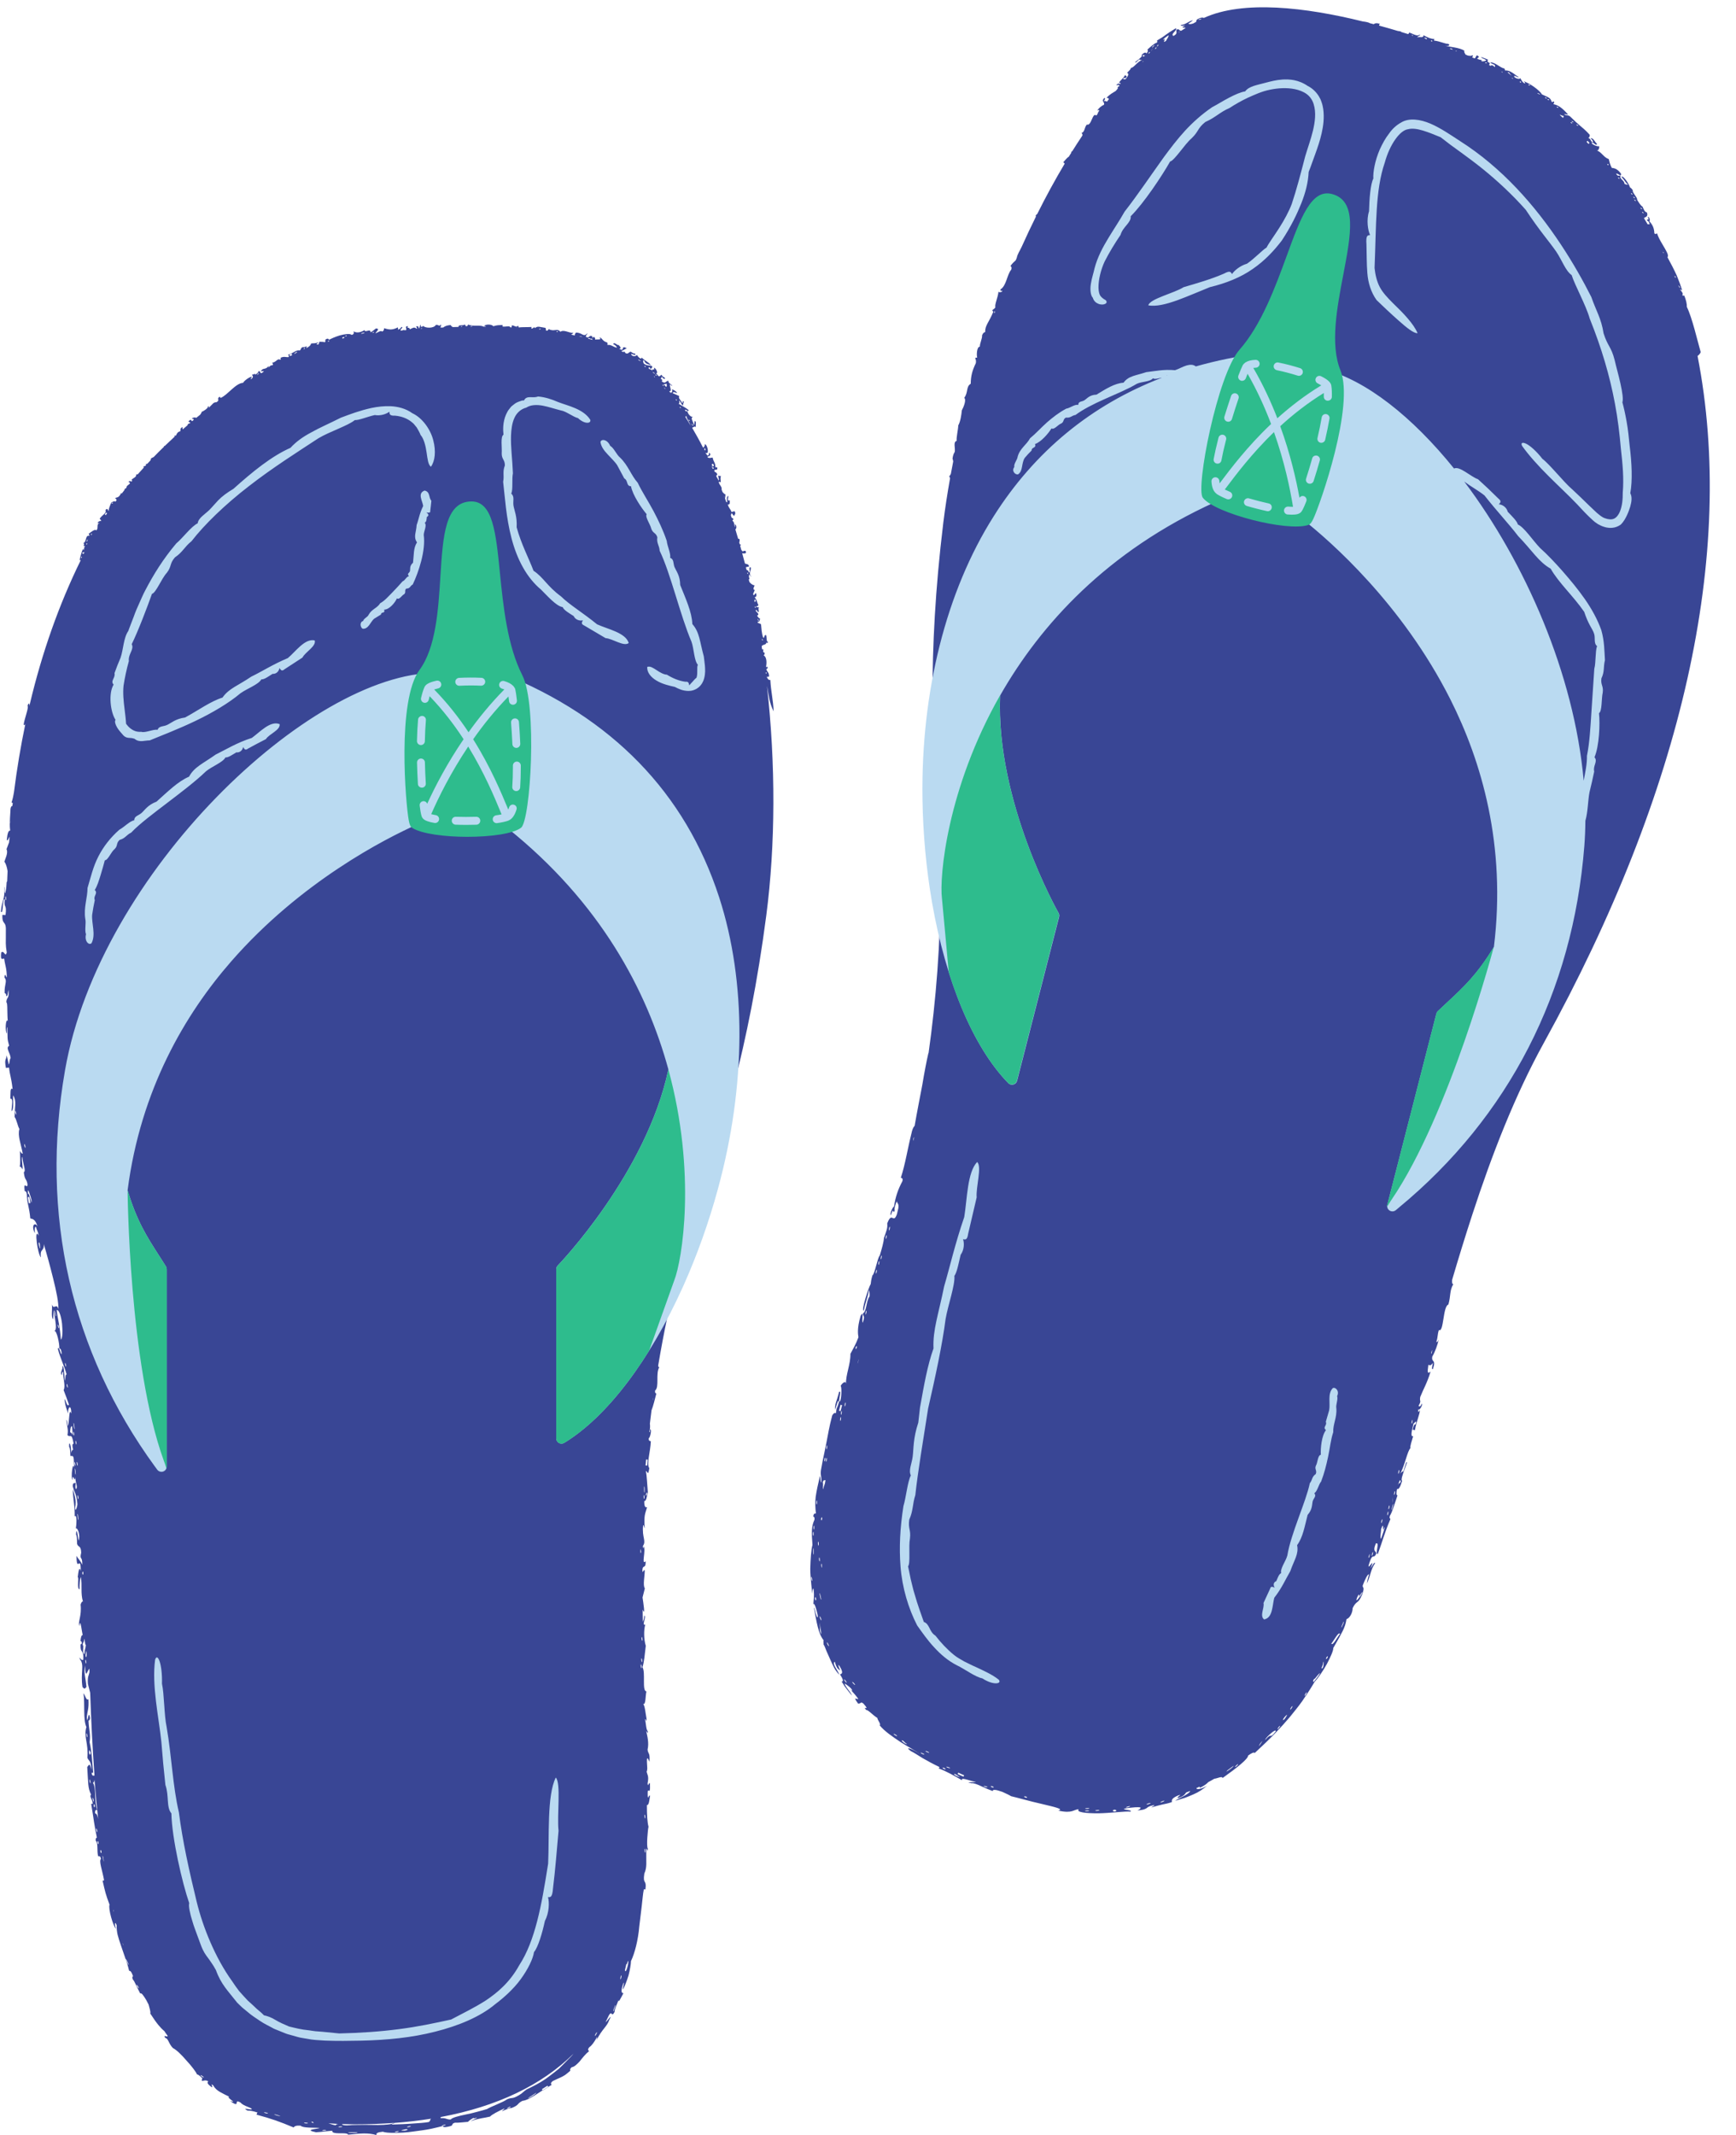 <?xml version="1.0" encoding="UTF-8" standalone="no"?><svg xmlns="http://www.w3.org/2000/svg" xmlns:xlink="http://www.w3.org/1999/xlink" fill="#000000" height="406" preserveAspectRatio="xMidYMid meet" version="1" viewBox="-0.1 -1.4 330.2 406.0" width="330.2" zoomAndPan="magnify"><g id="change1_1"><path d="M146.42,127.9c-0.37,0.09-0.51-0.27-0.69-0.57l0.45-0.06c0.04-0.92-0.43-0.8-0.51-1.47 c0.25,0.03,0.36-0.35,0.09-0.45c0.02,0.12-0.09,0.26-0.15,0.02c0.16-0.81,0.11-1.88-0.47-2.14c0.16-0.07,0.19-0.27,0.23-0.48 c-0.33-0.07-0.37-0.29-0.25-0.63c-0.11,0-0.2-0.01-0.27-0.08c-0.03-0.17-0.05-0.33-0.07-0.5c0.12-0.46,0.93-0.2,0.89-0.83 c0.04,0.22,0.3,0.23,0.3-0.05c-0.33,0.03-0.21-0.91-0.35-1.28c-0.43-0.09-0.23,0.48-0.53,0.53c-0.33-0.74-0.36-1.93-0.44-2.59 c-0.18-0.15-0.42-0.18-0.62-0.29c-0.01-0.06-0.02-0.12-0.03-0.18c0.3,0.05,0.39-0.11,0.47-0.61c-0.23-0.08-0.42-0.27-0.56-0.57 c0.74-0.36-0.56-0.78-0.19-1.08c0.24-0.02,0.21,0.53,0.52,0.35c-0.08-0.38-0.08-0.68-0.01-0.89c-0.18,0-0.41,0.11-0.49-0.14 c0.17-0.07,0.43-0.04,0.4-0.3c-0.15-0.15-0.31-1.09-0.73-1.43c0.33-0.02,0.44-0.27,0.32-0.73c-0.31-0.15-0.37,0.74-0.59,0.11 c0.11-0.24,0.22-0.48,0.32-0.74c-0.49-0.12-0.07-0.74-0.02-0.89c-0.4-0.07-0.72-0.31-1-0.66c-0.04-0.16-0.08-0.32-0.12-0.48 c0.33-0.14-0.08-0.21,0.08-0.89c0.2-0.04,0.21,0.35,0.39,0.37c-0.58-0.83,0.04-0.96-0.08-1.79c-0.58-0.09,0.09,0.99-0.4,0.99 c-0.02-0.48-0.29-0.37-0.43-0.55c-0.03-0.12-0.06-0.25-0.09-0.37c0-0.03-0.01-0.05,0-0.09l0.59-0.13c-0.11-0.58-0.53-0.38-0.79-0.59 c-0.17-0.65-0.34-1.3-0.52-1.94c0.19,0.03,0.44,0.13,0.73-0.06c-0.01-0.68-0.42-0.3-0.69-0.29c-0.06-0.11-0.13-0.2-0.21-0.28 c-0.07-0.27-0.15-0.53-0.22-0.8c0.07,0.01,0.11-0.03,0.12-0.21c-0.09-0.02-0.15-0.04-0.2-0.07c-0.03-0.11-0.06-0.21-0.09-0.32 c0.04-0.17,0.13-0.4,0.03-0.69c-0.08-0.01-0.17,0.01-0.24-0.02c-0.18-0.6-0.35-1.21-0.53-1.8c0.28-0.12,0.25-0.89-0.09-0.93 c0.01,0.17,0.11,0.42-0.03,0.47c-0.15-0.78-0.07-0.81-0.4-1.15c-0.01-0.04-0.03-0.08-0.04-0.12c0.39-0.2,0.1-0.34-0.16-0.51 c-0.05-0.14-0.09-0.29-0.14-0.44c0.06-0.13,0.08-0.3,0.19-0.39c0.14,0.23,0.29,0.44,0.46,0.56c-0.03-0.35,0.41-0.31,0.06-0.94 l-0.58,0.16c-0.2-0.61-0.37-0.49-0.72-1.41c0.52,0.05,0.35-0.46,0.38-0.81c-0.62,0.23-0.23-0.59-0.26-0.85 c-0.52,0.23-0.13,1.08-0.24,1.24c-0.07-0.03-0.12-0.06-0.17-0.09c-0.08-0.22-0.15-0.44-0.23-0.65c0.03-0.22,0.09-0.48,0.08-0.79 c-0.22-0.04-0.38-0.26-0.55-0.44c-0.06-0.16-0.12-0.31-0.18-0.47c0.09-0.36-0.16-0.67-0.4-1.03c-0.06-0.14-0.11-0.29-0.17-0.43 c0.15-0.03,0.29,0.01,0.42,0.07c-0.02-0.43-0.12-0.92,0.05-1.21c-0.19,0.08-0.34,0.01-0.5-0.06c-0.15,0.2,0.26,0.82,0.01,0.94 c-0.2-0.62-0.68-0.84-0.23-1.1c-0.1-0.61-0.43-0.32-0.58-0.74c0.07-0.49,0.73,0.15,0.56-0.68c-0.13-0.01-0.28,0.1-0.35-0.11 c0.03-0.77-0.36-0.87-0.51-1.74c-0.31,0.06-0.62,0.13-0.9,0.02c-0.03-0.07-0.07-0.14-0.1-0.2c0.41,0,0.85-0.43,0.29-0.75 c0.05,0.29-0.01,0.5-0.25,0.59c-0.08-0.19-0.2-0.22-0.29-0.35c-0.03-0.06-0.05-0.11-0.08-0.17c-0.01-0.02-0.02-0.03-0.02-0.05 c0.78,0.5,0.39-1.62-0.17-1.63c0.08,0.35-0.1,0.51-0.3,0.67c-0.66-1.31-1.36-2.57-2.08-3.79c0.25-0.12,0.51-0.36,0.71-0.12 c-0.11-0.32,0.18-1.16-0.23-1.16c-0.01,0.27-0.06,0.55-0.1,0.82c-0.33-1.02-0.73-1.34-0.21-1.7c-0.42,0.31-1.08-0.65-1.07-1 c-0.17,0.07-0.34,0.11-0.48-0.26c0.26-0.15,0.47,0.46,0.75,0.11c-0.65-0.61-1.25-0.79-1.95-1.27c0.29-0.1,0.08-0.42,0.13-0.63 c0.25,0.24,0.52,1.1,0.76,0.91c-0.17-0.26,0.4-0.79-0.12-0.75c0.07,0.17,0.04,0.3-0.13,0.35c-0.03-0.46-0.78-0.81-0.52-1.34 l-1.27-0.56c0.28-0.44,0.58,0.04,0.88-0.03c-0.35-0.49-0.68-0.53-1.02-0.72c0.31,0.34-0.15,1.13-0.49,0.35 c0.32,0.11,0.31-0.12,0.26-0.43c-0.07-0.3-0.21-0.68-0.1-0.86c0.14,0.13,0.3,0.37,0.42,0.29c-0.39-0.46-0.69-0.42-0.76-0.95 c-0.54,0.08-0.51,0.7-1.27,0.1c0.23-0.17,0.13-0.34-0.18-0.46c0.16-0.13,0.18-0.3,0.19-0.48c0.17,0.49,0.9,0.74,0.53,0.18 c-0.16,0.08-0.36-0.19-0.57-0.47c-0.2,0.12-0.37,0.43-0.6,0.21c-0.14-0.19-0.3-0.37-0.48-0.53c0.6,0.3,0.03-1.09-0.37-1 c0.38,0.59-0.54,0.03-0.26,0.59c-0.22-0.42-0.89-0.25-0.69-0.68c0.16-0.09,0.25,0.12,0.34,0.34c0.13-0.19,0.45-0.33,0.25-0.6 c-0.53-0.18-0.96,0.02-1.56-0.48c-0.11-0.15-0.24-0.88,0.12-0.51c0.17,0.64,0.83,0.67,1.25,0.81c-0.31-0.36-0.57-0.53-0.83-0.7 c-0.25-0.17-0.53-0.34-0.93-0.72c-0.15,0.56-0.82-0.34-0.92-0.52c-0.11,0.34-1.03,0.39-1.09-0.2c0.2,0.08,1.23,0.47,0.67-0.09 c-0.14,0.12-0.42-0.09-0.71-0.3c-0.39-0.03-0.48,0.56-1.03,0.26c-0.22-0.42-0.28-0.26-0.45-0.21c-0.11-0.06-0.23-0.12-0.35-0.18 c0.37-0.12,0.67-0.37,1.04-0.51c-1.24-0.76-0.26,0.78-1.43,0.07c0.52-0.04,0.16-0.44-0.16-0.75c-0.15,0.25-0.75-0.66-1-0.14 c0.4,0.19,0.68,0.44,0.73,0.68c-0.68-0.07-1.05-0.62-1.78-0.51c-0.02-0.01-0.03-0.01-0.05-0.02c0.07-0.18,0.02-0.33-0.05-0.48 c-0.88-0.13-1.04-1.06-1.43-0.86c0.59,0.45-0.64,0.24-0.85,0.35c0.09-0.24-0.05-0.42-0.3-0.57c-0.03,0.26-0.36,0.27-0.22-0.07 c-0.72-0.35-0.46,0.49-1.23,0.11c-0.09-0.38,0.69-0.85,0.16-0.58c-0.63,0.68-0.98-0.31-2.07-0.22c-0.21,0.34-0.22,0.29-0.19,0.53 c-0.23-0.05-0.46-0.1-0.7-0.15c0.14-0.11,0.31-0.19,0.42-0.34c-0.83,0.06-1.84-0.71-2.48-0.2c-0.56-0.77-1.21,0.05-2.18-0.51 c-0.12,0.07-0.19,0.19-0.28,0.3c-0.1-0.01-0.2-0.03-0.3-0.04c0.06-0.1,0.02-0.24-0.06-0.5c-1.14-0.16-1.46-0.42-2.02,0.05 c-0.08-0.45-0.37,0.19-0.67,0.08l0.03-0.3c-1.09,0.06-1.72,0-2.45,0.09c-0.04-0.12,0.02-0.29-0.2-0.31c-0.22,0.42-0.7-0.14-1.1-0.07 c-0.03,0.13-0.01,0.29-0.1,0.38c-0.06,0-0.12,0-0.17-0.01c-0.16-0.39-0.76-0.08-1.5-0.16l0.01-0.3c-0.83,0.04-0.93,0-1.77,0.24 c-0.23-0.4-1.51-0.43-1.75-0.03c0.19-0.02,0.33,0.04,0.38,0.11c-0.15,0-0.3,0-0.45,0c-0.76-0.4-1.69,0.05-3-0.4 c-0.02,0.18-0.06,0.36-0.43,0.3c-0.05-0.11-0.01-0.29-0.22-0.29c-0.2,0.17-0.41,0.06-1.09,0.18c0.02,0.12-0.02,0.2-0.09,0.26 c-0.35,0.01-0.7,0.02-1.05,0.03c-0.17-0.1-0.35-0.2-0.39-0.39c-0.69,0.06-1.02,0.16-1.44,0.47c-0.16,0.01-0.33,0.01-0.49,0.02 c-0.05-0.23,0.28-0.55-0.04-0.55c-0.12,0.46-0.47-0.12-0.87,0.05c-0.37,0.68-2.05,0.63-2.4,0.16c-0.04,0.12-0.17,0.19-0.43,0.18 c-0.22-1.02-0.08,0.2-0.41,0.33c-0.04-0.23-0.01-0.52-0.47-0.41c-0.06,0.26,0.36,0.35,0.04,0.45c-0.48-0.45-0.77-0.07-1.3,0.12 c0.09-0.49-0.8-0.13-0.27-0.58c-0.78-0.12-0.25,0.49-0.4,0.72c-0.09,0.01-0.19,0.02-0.28,0.03c-0.17-0.09-0.35-0.01-0.51,0.05 c-0.08,0.01-0.16,0.02-0.23,0.02c-0.02-0.01-0.04-0.04-0.05-0.07c-0.05-0.2,0.67-0.63,0.15-0.62c-0.1,0.23-0.3,0.4-0.6,0.52 l-0.05-0.45c-1.02,0.52-1.58,0.49-2.63,0.16c0.01,0.28-0.08,0.52-0.36,0.65c-0.23-0.33-0.94,0.25-1.28,0.32 c0.14-0.32,0.98-0.89,0.09-0.92c-0.32,0.26-0.63,0.52-1,0.75c-0.05-0.84-1.01,0.14-1.18-0.43c-0.65,0.4-1.42,0.62-2.08,0.23 c0.13,0.32,0.06,0.56-0.34,0.68c-0.38-0.32-1.33-0.15-2.27,0.09c-0.92,0.27-1.78,0.69-2.05,0.84c-0.08-0.16-0.19-0.32-0.54-0.13 c-0.36,0.14,0.02,0.44-0.27,0.59c-0.28-0.11-0.68-0.06-1.02-0.09c-0.04,0.21-0.1,0.4-0.26,0.58c-0.05-0.08-0.1-0.15-0.27-0.06 c-0.07-0.18,0.32-0.27,0.32-0.44c-0.66,0.32-0.91,0.15-1.39,0.26c-0.03,0.34-0.4,0.61-0.87,0.87c-0.06-0.14,0.1-0.24,0.08-0.37 c-0.26,0.09-0.58,0.29-0.69,0.15c-0.61,0.18-0.29,0.47-0.69,0.67c-0.63-0.2-1.19,0.56-2.16,0.77c0.05,0.17,0.24,0.36,0.01,0.5 c-0.48,0.02-0.85-0.2-1.48,0.13c0.01,0.13,0.14,0.26-0.05,0.37c-0.53-0.35-0.79,0.49-1.52,0.54c0.06,0.17,0.25,0.35,0.04,0.5 c-0.53-0.11-0.89,0.86-0.73,0.1c-0.5,0.79-1.05,0.38-1.33,0.84c-0.64,0.46,0.89-0.08,0.25,0.38c-0.01,0.01-0.01,0.01-0.02,0.02 c-0.11,0.06-0.22,0.12-0.33,0.18c-0.2-0.07-0.2-0.6-0.54-0.34c0.13,0.25-0.58,0.5-0.58,0.75c0.2-0.51-0.24-0.2-0.63-0.12 c0.25,0.26,0.27,0.52-0.1,0.78c-0.04,0.02-0.08,0.05-0.12,0.07c-0.07-0.16,0.25-0.32,0.2-0.48c-0.44,0.01-1.48,0.77-1.65,1.16 c-1.42,0.05-2.95,2.32-4.27,2.87l-0.19-0.23c-0.54,0.31-0.11,0.55-0.32,0.83c-0.1,0.07-0.2,0.14-0.29,0.22 c-0.6-0.02-0.68,0.33-1.43,1.02c-0.12-0.11,0.1-0.39-0.19-0.23c0.1,0.33-0.95,0.99-1.18,1.01c-0.04,0.19-0.15,0.38-0.31,0.58 c-0.25,0.2-0.5,0.4-0.75,0.6c-0.22-0.18-0.52-0.05-0.81,0.06c0.11,0.25,0.5,0.07,0.3,0.34c-0.6,0.66-0.18-0.56-0.96,0.27 c0.1,0.23,0.43,0.1,0.32,0.3c-0.02,0.02-0.04,0.03-0.05,0.05c-0.35,0.07-0.42,0.22-0.45,0.38c-0.3,0.26-0.6,0.51-0.89,0.77 c-0.05-0.06-0.08-0.19-0.07-0.44c-0.62,0.36-0.23,0.54-0.44,0.83c-0.43,0.06-0.63,0.41-0.76,0.74c-0.05,0.05-0.1,0.09-0.15,0.14 c0-0.1,0.02-0.18-0.16-0.07c0.04,0.06,0.04,0.12,0.03,0.19c-0.64,0.59-1.27,1.18-1.89,1.78c-0.07,0.03-0.13,0.05-0.19,0.06 c0.03,0.03,0.03,0.05,0.05,0.08c-0.67,0.65-1.33,1.3-1.96,1.96c-0.17,0.09-0.34,0.17-0.5,0.25c-0.02,0.14-0.06,0.28-0.12,0.4 c-0.19,0.2-0.38,0.4-0.57,0.61c-0.12,0.06-0.25,0.11-0.37,0.12c0.07,0.05,0.11,0.09,0.14,0.12c-0.06,0.07-0.13,0.13-0.19,0.2 c-0.21,0.04-0.45,0.08-0.29,0.27c0.04-0.03,0.08-0.05,0.11-0.07c-0.11,0.12-0.21,0.24-0.32,0.36c-0.03,0.02-0.05,0.05-0.08,0.09 c-0.28,0.31-0.56,0.61-0.83,0.92c-0.11,0.03-0.22,0.05-0.33,0.08c0.17,0.45-0.65,0.68-0.88,1c0.05,0.08,0.11,0.1,0.18,0.11 c-0.06,0.07-0.13,0.14-0.19,0.22c-0.17-0.09-0.33-0.24-0.55,0.07c0.25,0.09,0.31,0.18,0.27,0.26c-0.04,0.04-0.07,0.08-0.1,0.13 c-0.21,0.17-0.59,0.38-0.55,0.67c-0.04,0.05-0.09,0.1-0.13,0.15c-0.19,0.02-0.23,0.15-0.27,0.33c-0.19,0.24-0.37,0.47-0.55,0.71 c0-0.07,0.01-0.14-0.03-0.2c-0.48,0.9-0.59,0.8-1.22,1.01c0.21,0.11,0.31,0.26,0.29,0.44c-0.06,0.08-0.12,0.16-0.18,0.24 c-0.25-0.17-0.54,0.02-0.82,0.18c-0.19,0.54-0.5,1.12-0.49,1.59c-0.28-0.25-0.11-0.62-0.61-0.19c0.32,0.61-0.7,0.98-1.1,1.68 c0.12,0.14,0.36,0.23,0.23,0.45c-0.1-0.16-0.8,0.2-0.52,0.44c0.09-0.1,0.18-0.2,0.25-0.09c-0.49,0.2-0.31,0.66-0.4,1.12 c-0.06,0.1-0.13,0.21-0.19,0.31c-0.16-0.4-1.03,0.28-1.48,0.64c0.07,0.11,0.24,0.18,0.12,0.36c-0.8-0.17-0.43,1.2-1.14,1.39 c0.48,0.16-0.28,0.79,0.37,0.52c-0.37,0.48-0.09,1.23-0.37,0.56c-0.49,0.87-0.54,1.85-0.71,2.2c0.13-0.08,0.2-0.08,0.25-0.04 c-4.15,8.45-7.38,17.61-9.7,27.41c-0.05,0.11-0.09,0.23-0.14,0.39c0.15-0.59-0.07-0.8-0.29-0.07c0.32,0.15-0.61,2.48-0.73,3.54 c0.12,0.19,0.22,0.09,0.32-0.12c-0.88,4.2-1.6,8.51-2.16,12.93c-0.14,0.87-0.3,1.56-0.47,2c0.07,0.05,0.16,0.05,0.23,0.09 c-0.02,0.19-0.04,0.39-0.06,0.58c-0.13,0-0.26,0.04-0.36,0.51c0.01,0.47-0.25,2.84-0.08,4.04c0,0.05-0.01,0.1-0.01,0.16 c-0.3-0.09-0.5,0.48-0.62,1.73c0.14,0.39,0.39-0.45,0.52-0.6c-0.03,0.35-0.05,0.71-0.08,1.06c-0.17,0.44-0.33,0.88-0.5,1.33 c0.4,0.62-0.31,1.99-0.4,2.36c0.28,0.36,0.48,0.98,0.61,1.79c-0.03,0.65-0.05,1.31-0.08,1.96c-0.24,0.2,0.02,0.69-0.37,2.24 c-0.2-0.02-0.06-1.04-0.21-1.21c0.22,2.53-0.45,2.48-0.61,4.74c0.27,0.3,0.3-0.37,0.37-1.07c0.07-0.7,0.14-1.44,0.37-1.28 c-0.23,1.83,0.43,0.75,0.14,2.98l-0.6-0.03c-0.08,2.06,0.73,0.98,0.66,3c0.02,2.62-0.1,2.43,0.17,4.16 c-0.28,1.04-0.48-0.53-1.05-0.01c-0.21,1.79,0.32,1.05,0.57,1.19c0.15,1.25,0.48,1.75,0.49,3.55c-0.18-0.08-0.35-1.05-0.45,0 c0.61,0.76-0.03,1.22,0.04,2.97c0.12,0.13,0.29,0.01,0.31,0.58c0.3,0.18,0.29-0.8,0.43-1.19c0.16,1.89-0.37,1.23-0.42,2.38 c0.17,0.03,0.18,0.66,0.19,1.41c0.02,0.75,0.02,1.62,0.09,2.13c-0.41-0.61-0.56,2.02-0.17,2.38c0.01-0.46-0.06-1.17,0.09-1.19 c0.06,2.29-0.05,2.11,0.34,3.54c-0.75,0.38,0.24,1.38,0.28,2.35c-0.21,0.15-0.18,0.99-0.36,1.21c-0.15-0.69-0.26-1.33-0.42-1.75 c-0.01,0.93-0.47,0.54-0.12,2.39l0.6-0.05c0.19,1.71,0.37,1.51,0.68,4.09c-0.52-0.46-0.38,0.96-0.43,1.83 c0.65-0.16,0.2,1.66,0.22,2.36c0.54-0.24,0.2-2.66,0.32-3.01c0.71,1.24,0.25,2.15,0.27,4.13c0.35,0.37,0.58,1.74,0.91,2.27 c-0.38,1.29,0.3,2.81,0.63,4.68c-0.2,0.06-0.36-0.23-0.53-0.52c0.03,1.11,0.13,2.4-0.05,3c0.2-0.06,0.36,0.22,0.54,0.51 c0.12-0.39-0.29-2.26-0.04-2.38c0.19,1.7,0.74,2.61,0.29,2.94c0.17,1.6,0.5,1.12,0.7,2.27c-0.02,1.17-0.8-0.91-0.54,1.29 c0.14,0.12,0.29-0.03,0.4,0.53c0.05,1.9,0.47,2.43,0.67,4.68c0.48,0.12,0.94,0.16,1.38,1.53c-0.52-0.94-1.29-0.15-0.49,1.3 c-0.09-0.74-0.07-1.21,0.19-1.24c0.17,0.74,0.36,0.76,0.52,1.7c-0.94-1.81-0.2,3.65,0.43,4.12c-0.28-1.75,0.66-1.06,0.53-2.53 c0.46,1.49,1.18,4.08,1.78,6.51c0.3,1.2,0.57,2.38,0.76,3.41c0.19,1.03,0.26,1.9,0.25,2.47c-0.34-1.31-0.89,0.26-1.24-0.92 c0.12,0.85-0.2,2.46,0.22,2.83c0.04-0.6,0.09-1.18,0.13-1.75c0.36,2.6,0.67,3.7,0.09,4c0.48-0.28,1.04,2.53,0.97,3.29 c0.19,0.04,0.38,0.12,0.45,1.09c-0.3,0.03-0.39-1.52-0.74-1.05c0.51,2,1.18,3.1,1.69,4.95c-0.31-0.14-0.21,0.8-0.32,1.19 c-0.16-0.82-0.16-2.95-0.48-2.81c0.13,0.76-0.61,1.22-0.09,1.73c-0.01-0.45,0.05-0.67,0.24-0.6c-0.12,1,0.5,2.64,0.07,3.43 c0.36,0.92,0.69,1.84,1.02,2.78c-0.43,0.53-0.54-0.86-0.85-1.07c0.14,1.45,0.45,1.96,0.7,2.81c-0.17-1.1,0.56-2.12,0.6-0.05 c-0.52-1.33-0.32,1.94-0.71,2.35c-0.06-0.44-0.08-1.13-0.24-1.13c0.13,1.42,0.41,1.75,0.21,2.86c0.51,0.61,0.79-0.63,1.17,1.65 c-0.28-0.01-0.28,0.46-0.08,1.15c-0.21-0.01-0.31,0.29-0.42,0.6c0.12-1.19-0.41-2.71-0.36-1.13c0.18,0.08,0.21,0.89,0.25,1.71 c0.23,0.08,0.54-0.24,0.63,0.54l0.1,1.72c-0.29-1.44-0.69,1.85-0.34,2.32c0.08-1.62,0.44,0.82,0.58-0.6 c-0.1,1.08,0.53,1.91,0.1,2.31c-0.19-0.11-0.12-0.63-0.05-1.16c-0.22,0.11-0.56-0.18-0.58,0.61c0.29,1.16,0.77,1.56,0.89,3.43 c0,0.46-0.44,1.76-0.43,0.59c0.3-1.32-0.19-2.53-0.43-3.45c0.02,2.23,0.37,2.8,0.34,5.18c0.51-0.53,0.32,1.88,0.22,2.3 c0.33-0.29,0.94,1.42,0.51,2.3c-0.06-0.51-0.38-2.93-0.48-1.14c0.18,0.1,0.19,0.91,0.2,1.73c0.21,0.8,0.75,0.23,0.79,1.72 c-0.36,1.53,0.25,0.45,0.2,2.31c-0.32-0.77-0.74-1.09-1.09-1.71c0.02,3.4,0.82-0.41,0.81,2.88c-0.29-1.06-0.46,0.16-0.58,1.17 c0.29,0.05-0.22,2.27,0.34,2.31c0-1.08,0.06-1.94,0.26-2.33c0.29,1.6-0.09,3.05,0.39,4.64c-0.21-0.02-0.33,0.28-0.44,0.59 c0.24,2.17-0.57,3.34-0.23,4.07c0.19-1.76,0.47,1.29,0.64,1.73c-0.26-0.03-0.38,0.46-0.43,1.17c0.25-0.13,0.38,0.65,0.01,0.58 c-0.07,1.99,0.62,0.72,0.52,2.9c-0.33,0.48-1.03-1.06-0.6,0.01c0.85,1.06,0.03,2.6,0.45,5.24c0.47,0.39,0.3,0.4,0.75-0.02 c-0.18-2.07-0.54-2.54-0.27-4.07c0.11,2.86,0.42,0.87,0.83,0.59c0.01,0.22,0.01,0.44,0.02,0.66c-0.13,0.66-0.41,0.8-0.3,2.23 c0.14,0.56,0.29,1.11,0.43,1.69c0.19,5.36,0.44,10.62,0.82,15.74c-0.22,0-0.46,0.16-0.55-0.52l0.3-0.02 c-0.3-3.01-0.21-3.62-0.68-5.81c0.23-1.59-0.14-2.26-0.21-4.08c0.11-0.14,0.3-0.03,0.28-0.6c-0.34-1.76-0.4,1.61-0.6,0.03 c0.07-1.3,0.43-1.58,0.31-3.51c-0.46,0.3-0.61-0.81-0.94-1.13c0.29,2.05-0.1,5.04,0.55,6.41c-0.56,1.82,0.42,3.07,0.19,5.85 c0.27,0.68,0.7,0.46,0.76,2.29c-0.32-1.31-0.39-1.08-0.79-0.53c0.2,3.02,0.09,3.96,0.73,5.24c-0.4,0.37,0.3,0.89,0.32,1.74 l-0.3,0.03c0.24,1.42,0.41,2.55,0.56,3.56c0.17,1.01,0.32,1.9,0.52,2.83c-0.1,0.15-0.29,0.06-0.21,0.63 c0.49,0.43,0.18,1.89,0.45,2.92c0.19,0.06,0.4-0.17,0.54,0.51c-0.43,0.45,0.22,2,0.6,4.09l-0.29,0.06c0.5,2.17,0.54,2.45,1.32,4.56 c-0.28,0.72,0.67,4.09,1.23,4.59c-0.31-0.92-0.24-1.6,0.13-0.66c-0.02,0.59,0.04,1.18,0.18,1.8c0.15,0.61,0.37,1.25,0.6,1.94 c0.24,0.69,0.49,1.43,0.77,2.24c0.29,0.8,0.58,1.68,0.82,2.67c0.2-0.01,0.38,0.04,0.74,0.99c-0.05,0.17-0.26,0.13-0.02,0.67 c0.38,0.43,0.51,1,1.4,2.67c0.2-0.26,0.66,0.45,1.14,1.24c0.15,0.29,0.29,0.57,0.44,0.85c0.14,0.61,0.45,1.42,0.31,1.69 c0.64,0.98,1.09,1.63,1.54,2.18c0.35,0.43,0.7,0.8,1.17,1.2c0.07,0.1,0.13,0.2,0.19,0.3c0.14,0.2,0.28,0.38,0.42,0.58 c-0.03,0.37-0.98-0.36-0.45,0.4c0.58,0.06,0.64,1.14,1.47,1.94c0.59,0.26,1.64,1.28,2.56,2.36c0.97,1.04,1.82,2.17,2,2.63 c0.18,0.01,0.5,0.22,1.01,0.73c-0.38,1.04,0.3,0.06,1.12,0.58c-0.1,0.22-0.4,0.35,0.68,1.13c0.35-0.05-0.47-0.88,0.28-0.35 c0.32,0.6,0.75,0.93,1.25,1.23c0.51,0.29,1.06,0.58,1.76,0.91c-0.59,0.21,1.81,1.34,0.21,0.83c2.14,1.56,0.47-0.59,1.98,0.3 c0.56,0.7,2.1,0.92,2.13,1.25c-0.01,0.25-2.11-0.45-0.82,0.27c0.4-0.02,1.04,0.08,1.89,0.36l-0.18,0.41 c2.98,0.81,4.42,1.33,7.07,2.44c0.15-0.25,0.51-0.41,1.33-0.34c0.44,0.5,2.67,0.33,3.63,0.44c-0.53,0.22-3.13,0.31-0.72,0.81 c1.02-0.04,1.98-0.21,3.11-0.29c-0.13,0.4,0.58,0.48,1.34,0.49c0.76-0.01,1.57-0.04,1.68,0.26c1.01-0.11,2-0.21,2.92-0.23 c0.92-0.01,1.78,0.08,2.5,0.32c-0.18-0.35,0.12-0.55,1.17-0.65c0.39,0.16,1.21,0.22,2.24,0.21c1.03,0,2.26-0.05,3.49-0.24 c1.23-0.17,2.46-0.31,3.47-0.53c1.01-0.22,1.8-0.42,2.18-0.52c0.1,0.17,0.25,0.32,1.25,0.07c0.99-0.19,0.24-0.48,1.09-0.71 c0.62,0.05,1.65-0.11,2.48-0.16c0.24-0.25,0.54-0.47,1.05-0.75c0.06,0.08,0.14,0.14,0.62-0.05c0.05,0.19-0.98,0.47-1.09,0.65 c1.83-0.62,2.36-0.53,3.62-0.85c0.32-0.38,1.41-0.94,2.72-1.55c0.06,0.14-0.4,0.36-0.46,0.52c0.68-0.26,1.62-0.7,1.78-0.58 c1.6-0.62,1.01-0.83,2.11-1.38c1.39-0.15,3.17-1.71,5.54-3.02c-0.03-0.2-0.33-0.28,0.24-0.75c0.54-0.28,0.99-0.44,1.5-0.69 c0.25-0.12,0.53-0.26,0.84-0.46c0.29-0.21,0.61-0.48,0.99-0.81c0.03-0.18-0.19-0.23,0.26-0.66c0.49-0.07,0.97-0.52,1.51-1.1 c0.5-0.62,1.05-1.36,1.79-1.96c-0.07-0.19-0.4-0.19,0.07-0.77c1-0.64,1.79-2.93,1.38-1.36c1.08-2.15,1.93-2.47,2.4-3.8 c1.06-1.98-1.46,1.77-0.39-0.22c0.99-2.29,0.71,0.13,1.44-1.41c-0.18-0.18,0.54-1.55,0.71-2.21c-0.1,0.82,0.49-0.43,0.94-1.27 c-0.43,0.03-0.53-0.44,0.03-2c0.19,0.06-0.22,1.1-0.11,1.3c0.27-0.45,0.69-1.55,1.05-2.67c0.28-1.1,0.46-2.21,0.46-2.72 c0.71-1.47,1.36-3.98,1.58-6.58c0.16-1.3,0.31-2.61,0.46-3.83c0.15-1.22,0.22-2.34,0.41-3.25l0.3,0.03 c0.28-2.03-0.55-0.81-0.21-3.02c0.55-1.24,0.33-1.98,0.37-4.75c0.17-0.05,0.21,0.87,0.3,0.01c-0.31-0.38-0.01-3.66,0.13-4.16 c-0.23-0.86-0.32-2.3-0.31-4.13c0.38,0.1,0.47-0.91,0.6-1.77c-0.26-0.23-0.38,0.88-0.45,0c-0.09-2.35,0.55,0.62,0.43-2.36 c-0.27-0.22-0.36,0.88-0.45,0.01c0.31-1.45-0.09-1.63-0.2-2.34c0.05,0.3,0.15-0.33,0.14-0.58c-0.03-0.9-0.28-2.87,0.42-1.18 c0.13-1.85-0.27-1.42-0.36-2.33c0.3-1.24-0.05-2.59-0.26-3.49c0.17-0.07,0.26,0.84,0.3-0.01c-0.31-0.15-0.35-1.55-0.53-2.31 c0.17-0.07,0.26,0.84,0.3-0.01c-0.21-1.06-0.31-2.64-0.7-2.89c0.58,0.42,0.46-1.53,0.67-2.34c-0.9-0.1-0.11-3.65-0.76-4.61 c0.34-0.88,0.45-2.61,0.64-4.07c-0.37-1.16-0.41-3.01-0.1-4.03c-0.78,0.29,0.3-1.56-0.19-1.72c-0.03,0.64-0.15,0.9-0.28,1.16 l-0.03-2.3c0.57,1.45,0.11-1.45-0.02-2.3c0.14-0.57,0.29-1.14,0.44-1.73c-0.43-0.58,0.01-2.44-0.02-3.45c-0.26-0.22-0.4,0.85-0.45,0 c0.06-1.18,0.67-0.13,0.63-1.71c-0.91,0.87,0.12-2.1-0.4-2.87c0,0.32-0.13,0.65-0.15,0c0.74-1.04-0.2-1.57,0.06-4.01 c0.15,0,0.17,0.47,0.29,0.58c-0.13-2.57,0.06-2.55,0.47-3.99c-0.35,0.15-0.56-0.16-0.54-1.17c0.37,0.11,0.51-0.86,0.68-1.68 c-0.12-1.38-0.18-3.06-0.37-4.03c0.37,0.1,0.38,1.11,0.65-0.53c-0.57-0.76,0.21-3.08,0.29-5.12c-0.17-0.11-0.43,0.06-0.4-0.61 c0.17,0.19,0.65-1.59,0.29-1.69c-0.04,0.34-0.08,0.67-0.2,0.55c0.19-0.62,0.19-1.11,0.13-1.61c0.1-0.84,0.2-1.68,0.31-2.52 c0.3-0.71,0.67-2.24,0.91-3.16c-0.1-0.14-0.29-0.05-0.23-0.6c0.86-0.69,0.04-3.16,0.81-4.48c-0.16,0.08-0.21-0.07-0.22-0.28 c1.03-6.16,2.34-12.46,4.02-18.92c0.98-3.77,2.29-7.75,3.8-12.36c3.97-12.11,9.4-28.69,12.74-54.32c1.75-13.42,1.8-28.74,0.13-43.65 c0.37,1.91,0.41,3.13,1.27,4.85C146.95,131.61,146.55,130.17,146.42,127.9z M145,120.37c-0.06,0.12-0.21-0.13-0.18-0.19 C144.88,120.05,145.03,120.31,145,120.37z M143.45,113.97c0.05-0.12,0.22,0.12,0.19,0.19C143.58,114.28,143.42,114.04,143.45,113.97 z M144.24,116.72c-0.15,0.02-0.16-0.24-0.22-0.41C144.16,116.3,144.18,116.56,144.24,116.72z M143.43,113.08 C143.22,112.14,144,112.91,143.43,113.08L143.43,113.08z M134.03,84.24c-0.24-0.01-0.06-0.19-0.17-0.42 C134.06,83.8,134.17,84.18,134.03,84.24z M106.01,61.61c0.1,0.09-0.19,0.16-0.25,0.11C105.67,61.62,105.96,61.56,106.01,61.61z M49.13,69.53c0.08,0.13-0.16,0.25-0.29,0.38C48.77,69.78,49,69.66,49.13,69.53z M10.23,247.82c0.15-0.01,0.24,0.66,0.36,1.09 C10.44,248.91,10.34,248.24,10.23,247.82z M16.52,328.89c-0.06,0.31-0.21-0.41-0.18-0.58C16.4,328.01,16.55,328.73,16.52,328.89z M16.83,331.8c0.02-0.85,0.14,0.05,0.3-0.02C17.15,332.52,16.87,332.39,16.83,331.8z M17.11,337.65c-0.05,0.31-0.23-0.41-0.2-0.57 C16.96,336.77,17.14,337.48,17.11,337.65z M122.65,350.85c-0.09,0.3-0.18-0.44-0.13-0.6C122.61,349.95,122.7,350.69,122.65,350.85z M122.49,343.76c0.08-0.3,0.19,0.43,0.15,0.59C122.57,344.65,122.45,343.92,122.49,343.76z M122.96,282.46 c0.06,0.3-0.14,0.72-0.18,0.56C122.72,282.72,122.93,282.29,122.96,282.46z M142.21,107.72c-0.03,0.08-0.11,0.01-0.16-0.07 c-0.01-0.04-0.02-0.08-0.03-0.12C142.08,107.43,142.23,107.66,142.21,107.72z M137.69,93.14c0,0.01-0.01,0.01-0.02,0.02 c-0.02-0.06-0.04-0.12-0.06-0.18C137.66,93.03,137.7,93.1,137.69,93.14z M135.55,86.79l0.15,0.42l-0.28,0.1l-0.15-0.42L135.55,86.79 z M135.63,87.48c0.04,0.33-0.06,0.32-0.19,0.22c-0.07-0.17-0.14-0.34-0.22-0.5C135.35,87.38,135.52,87.62,135.63,87.48z M121.83,293.87c-0.04,0.16-0.09,0.03-0.12-0.15c0.01-0.16,0.01-0.33,0.02-0.49C121.8,293.21,121.87,293.74,121.83,293.87z M14.1,270.36c-0.15,0-0.17-0.69-0.23-1.14C14.02,269.22,14.03,269.91,14.1,270.36z M124.25,70.15c0.08,0,0.22,0.07,0.22,0.13 c0,0.04-0.01,0.05-0.04,0.06C124.37,70.28,124.31,70.21,124.25,70.15z M126.16,72.27c0.1,0.03,0.22,0.19,0.33,0.28 c-0.03,0.02-0.06,0.02-0.09,0.01C126.32,72.46,126.24,72.37,126.16,72.27z M131.76,79.56c-0.13,0.06-0.22-0.2-0.33-0.34 C131.57,79.15,131.66,79.41,131.76,79.56z M131.1,78.61c-0.01,0.14-0.25-0.06-0.24-0.13C130.87,78.34,131.11,78.54,131.1,78.61z M131.28,79.56c-0.33-0.56-0.67-1.11-1.01-1.65c0.03-0.1,0.08-0.18,0.15-0.23C130.68,78.55,131.07,78.95,131.28,79.56z M129.41,76.15c-0.01,0.14-0.24-0.05-0.24-0.12C129.18,75.89,129.41,76.08,129.41,76.15z M128.67,74.7c0,0.14-0.25-0.04-0.25-0.11 C128.42,74.45,128.67,74.63,128.67,74.7z M126.64,71.54c0.13,0.27,0.15,0.5-0.06,0.64l-0.44-0.55 C126.31,71.66,126.49,71.68,126.64,71.54z M126.17,71.91c0.01,0.14-0.26-0.01-0.26-0.09C125.89,71.68,126.16,71.84,126.17,71.91z M124.81,69.98c0.02,0.15-0.24-0.01-0.27-0.08C124.51,69.76,124.81,69.9,124.81,69.98z M124.48,69.63 c-0.11,0.09-0.29-0.13-0.45-0.24C124.14,69.3,124.32,69.52,124.48,69.63z M122.73,68.32c0.03,0.14-0.25,0.02-0.27-0.06 C122.42,68.12,122.71,68.24,122.73,68.32z M121.76,67.22c-0.1,0.11-0.32-0.1-0.49-0.2C121.36,66.91,121.58,67.12,121.76,67.22z M112.42,62.97c0.13,0.06,0.14,0.17,0.17,0.26c-0.29-0.08-0.57-0.17-0.86-0.25C111.94,62.67,112.27,63.23,112.42,62.97z M110.68,62.71c-0.21-0.05-0.42-0.1-0.63-0.15C110.27,62.54,110.46,62.55,110.68,62.71z M102.71,61.12 c0.11,0.09-0.18,0.17-0.24,0.12C102.37,61.16,102.66,61.07,102.71,61.12z M98.25,60.93c-0.05,0-0.09-0.01-0.14-0.01 C98.16,60.88,98.21,60.89,98.25,60.93z M89.75,60.6c0,0.06-0.06,0.09-0.13,0.11c-0.09,0-0.19,0-0.28,0 C89.4,60.62,89.6,60.63,89.75,60.6z M87.78,60.63c0.05,0.03,0.02,0.08-0.03,0.11c-0.07,0-0.14,0-0.2,0 C87.55,60.67,87.73,60.6,87.78,60.63z M80.15,61.01c0.04,0.03,0.03,0.06,0,0.09c-0.08,0.01-0.15,0.01-0.23,0.02 C79.94,61.06,80.1,60.99,80.15,61.01z M70.99,61.72c0.12,0.06-0.13,0.21-0.2,0.18C70.68,61.84,70.93,61.68,70.99,61.72z M69.23,61.83c-0.01,0.18-0.38,0.19-0.63,0.25C68.61,61.9,68.98,61.89,69.23,61.83z M65.81,62.37c0.13,0.04-0.12,0.23-0.19,0.21 C65.49,62.53,65.74,62.35,65.81,62.37z M65.44,62.78c-0.17,0.14-0.35,0.28-0.45,0.12C64.99,62.71,65.39,62.64,65.44,62.78z M62.48,63.37c0.14,0.04-0.09,0.23-0.17,0.21C62.17,63.55,62.41,63.35,62.48,63.37z M57.85,64.77c0.14,0.02-0.07,0.24-0.14,0.24 C57.58,64.99,57.78,64.76,57.85,64.77z M56.42,65.47c0.05,0.17-0.31,0.3-0.54,0.44C55.83,65.74,56.19,65.61,56.42,65.47z M55.34,65.85l0.14,0.27l-0.4,0.21l-0.14-0.27L55.34,65.85z M21.37,94.23c-0.01,0.14-0.26,0.15-0.26,0.08 C21.12,94.17,21.38,94.16,21.37,94.23z M19.83,96.42l0.27-0.35l0.17,0.13c-0.08,0.12-0.17,0.24-0.25,0.37L19.83,96.42z M17.3,100.08 c0.13-0.05,0.06,0.24,0,0.27C17.16,100.4,17.23,100.11,17.3,100.08z M16.53,101.18c0.12,0.09-0.06,0.29-0.13,0.45 C16.28,101.55,16.46,101.34,16.53,101.18z M16.39,101.9c0.13-0.05,0.07,0.24,0,0.27C16.26,102.22,16.32,101.93,16.39,101.9z M16,103.55c-0.06,0.12-0.13,0.25-0.19,0.37c-0.12,0.01-0.24-0.04-0.28-0.18C15.68,103.57,15.84,103.75,16,103.55z M15.42,104.47 c0.06-0.03,0.08,0.03,0.07,0.09c-0.03,0.06-0.06,0.12-0.08,0.18C15.31,104.74,15.35,104.49,15.42,104.47z M1.91,154.7 c-0.02,0.18-0.03,0.35-0.05,0.53C1.85,155.07,1.86,154.88,1.91,154.7z M1.04,169.72c-0.1,0.3-0.16-0.44-0.11-0.6 C1.03,168.82,1.09,169.56,1.04,169.72z M2.77,209.92c0.05-0.31,0.23,0.4,0.21,0.57C2.93,210.8,2.74,210.08,2.77,209.92z M4.51,216.24c0.04-0.31,0.25,0.4,0.23,0.56C4.7,217.11,4.49,216.4,4.51,216.24z M5.38,227.43c-0.07-0.38-0.14-0.78-0.2-1.16 l0.3-0.05c0.07,0.39,0.14,0.78,0.2,1.16L5.38,227.43z M5.23,225.66c-0.17-1.82,0.52,0.58,0.65,1.08 C6.04,228.56,5.44,225.11,5.23,225.66z M7.31,234.86c0.27,0.21,0.1,0.51,0.25,1.16C7.35,235.92,7.17,234.9,7.31,234.86z M10.89,250.58c0.03-0.31,0.25,0.38,0.24,0.54C11.1,251.42,10.88,250.74,10.89,250.58z M11.48,253.36 c-0.09-1.24-0.23-2.17-0.37-3.04c-0.16-0.86-0.32-1.65-0.43-2.59c0.46-0.1,0.85,1.21,1.02,2.6 C11.84,251.73,11.79,253.18,11.48,253.36z M12.26,257.86c0.04-0.3,0.24,0.38,0.22,0.55C12.45,258.72,12.24,258.02,12.26,257.86z M12.58,261.86c0.05-0.3,0.23,0.39,0.21,0.55C12.74,262.71,12.55,262.02,12.58,261.86z M13.24,271c0.02-0.71,0.11-1.19,0.37-1.18 l0.12,1.72C13.59,271.25,13.44,270.96,13.24,271z M14.03,271.52c-0.06,0.3-0.22-0.4-0.19-0.56 C13.9,270.65,14.06,271.35,14.03,271.52z M14.05,276.71c0.06-0.3,0.21,0.41,0.18,0.57C14.17,277.58,14.02,276.87,14.05,276.71z M14.11,277.86c0.14,0.01,0.16,0.7,0.21,1.15C14.18,278.99,14.17,278.3,14.11,277.86z M14.45,273.22c-0.06,0.3-0.22-0.4-0.19-0.57 C14.32,272.36,14.48,273.06,14.45,273.22z M14.5,276.68c0.06-0.3,0.21,0.41,0.18,0.57C14.62,277.55,14.47,276.84,14.5,276.68z M14.62,286.5c0.15,0.01,0.14,0.7,0.19,1.15C14.66,287.63,14.67,286.94,14.62,286.5z M14.82,283.6c-0.07,0.3-0.21-0.41-0.17-0.57 C14.71,282.73,14.86,283.44,14.82,283.6z M15.65,297.47c0.17,0.11,0.1,0.58,0.01,0.58C15.49,297.94,15.57,297.47,15.65,297.47z M15.96,313.16c-0.53-0.16-0.02-1.58-0.33-1.74c0.02-0.63,0.29-0.4,0.27-1.17c0.17,0.14,0.13,1.15,0.33,1.16 C16.18,312.17,15.97,312.32,15.96,313.16z M16.3,314.89c-0.07,0.3-0.2-0.42-0.17-0.58C16.21,314.01,16.34,314.73,16.3,314.89z M16.27,313.73c-0.22-0.25,0-0.51-0.03-1.16C16.43,312.7,16.42,313.72,16.27,313.73z M17.52,340.56c0.05-0.31,0.23,0.4,0.21,0.57 C17.68,341.43,17.49,340.72,17.52,340.56z M17.85,342.29c-0.18-0.09-0.15-0.57-0.06-0.58C17.97,341.8,17.94,342.28,17.85,342.29z M18.37,342.82c-0.59-1.91-0.12-4.22-0.81-5.21c0.17,0.01,0.26-0.21,0.31-0.56c0.2,2.53,0.43,5.02,0.7,7.47 c-0.13-0.67-0.3-1.05-0.58-1.06C17.93,342.77,18.15,342.8,18.37,342.82z M18.18,346.39c0.04-0.31,0.25,0.39,0.23,0.56 C18.38,347.26,18.16,346.55,18.18,346.39z M18.58,349.3c-0.18-0.09-0.16-0.57-0.08-0.58C18.68,348.8,18.66,349.29,18.58,349.3z M19.15,351c-0.18-0.08-0.18-0.57-0.1-0.58C19.24,350.5,19.23,350.99,19.15,351z M19.39,351.55c0.05,0,0.09,0.08,0.13,0.21 c0.04,0.29,0.09,0.58,0.14,0.87C19.56,352.47,19.48,351.93,19.39,351.55z M21.47,361.75c0.02,0.07,0.03,0.14,0.05,0.21 C21.45,362.33,21.45,362.09,21.47,361.75z M23.8,371.17c0.14-0.04,0.38,0.64,0.58,1.06C24.24,372.27,24,371.59,23.8,371.17z M25.89,376.14c-0.06-0.31,0.36,0.31,0.39,0.48C26.34,376.93,25.93,376.31,25.89,376.14z M23.24,368.21c0-0.04,0-0.06,0.01-0.07 c0.05,0.15,0.09,0.3,0.14,0.45C23.31,368.45,23.24,368.28,23.24,368.21z M38.08,393.31c-0.18-0.27,0.46,0.16,0.55,0.3 C38.82,393.88,38.18,393.45,38.08,393.31z M50.18,400.38c-0.26-0.18,0.48-0.03,0.63,0.06C51.07,400.62,50.32,400.47,50.18,400.38z M52,400.7c0.12,0.01,0.21,0.01,0.28,0.01c0.32,0.09,0.63,0.19,0.96,0.28C53.03,401.02,52.69,400.98,52,400.7z M57.79,402.35 c-0.29-0.14,0.46-0.09,0.62-0.04C58.7,402.44,57.94,402.44,57.79,402.35z M59.12,402.08c0.12,0.02,0.24,0.03,0.36,0.04 c-0.05,0.05-0.03,0.12,0.13,0.22C59.2,402.28,59.16,402.18,59.12,402.08z M61.26,403.77c-0.3-0.1,0.46-0.15,0.62-0.1 C62.18,403.78,61.42,403.83,61.26,403.77z M63.76,402.77c-0.67-0.1-0.91-0.25-1.39-0.38c0.63,0.05,1.25,0.09,1.9,0.12 C63.89,402.54,63.81,402.64,63.76,402.77z M64.34,403.12c-0.31-0.09,0.44-0.18,0.6-0.13C65.24,403.07,64.5,403.16,64.34,403.12z M66.1,404.21c0.1-0.18,1.11-0.07,1.81-0.13C67.82,404.28,66.82,404.22,66.1,404.21z M71.82,402.71c-1.53-0.03-3.36-0.04-5.09,0.01 c0.12,0-1.71,0.23-1.77-0.19c0.82,0.03,1.64,0.05,2.49,0.05c2.56,0,5.04-0.09,7.43-0.27C74.44,402.59,73.28,402.7,71.82,402.71z M75.08,404.08c-0.31-0.05,0.42-0.22,0.58-0.19C75.98,403.95,75.25,404.11,75.08,404.08z M76.25,403.7 c0.52-0.12,1.04-0.28,1.19-0.12C77.31,403.8,76.27,403.86,76.25,403.7z M77.39,403.13c-0.31-0.04,0.41-0.25,0.58-0.22 C78.28,402.95,77.56,403.15,77.39,403.13z M81.46,402.15c-0.94,0.16-1.96,0.21-3.11,0.29c-0.58,0.03-1.19,0.09-1.85,0.11 c-0.66,0.02-1.37,0.04-2.13,0.08c0.1-0.12,0.5-0.18,0.54-0.31c2.42-0.18,4.76-0.45,7-0.81C81.57,401.76,81.91,401.79,81.46,402.15z M84.03,402.89c-0.32-0.02,0.39-0.27,0.56-0.26C84.91,402.65,84.2,402.9,84.03,402.89z M96.44,399.58 c-0.33,0.05,0.34-0.35,0.51-0.37C97.28,399.15,96.62,399.55,96.44,399.58z M100.36,397.66c0-0.1,0.24-0.25,0.55-0.44 c0.31-0.2,0.68-0.44,0.99-0.64C101.9,396.76,101.01,397.34,100.36,397.66z M103.13,396.16l-0.16-0.25c0.35-0.22,0.71-0.45,1.06-0.67 l0.17,0.25C103.84,395.71,103.48,395.94,103.13,396.16z M108.44,389.77c-0.48,0.48-0.97,0.98-1.46,1.48l-0.76,0.75l-0.84,0.67 c-0.56,0.44-1.14,0.87-1.71,1.29c-1.17,0.8-2.42,1.42-3.58,1.98c-0.68,0.42-0.72,0.67-1.47,1.1c-1.43,0.84-1.2,0.32-2.3,0.8 c-0.64,0.51-3.11,1.4-3.79,1.84c-0.51,0.16-1.17,0.34-1.86,0.52c-0.7,0.19-1.44,0.38-2.15,0.51c-1.41,0.29-2.63,0.6-2.9,0.96 c-0.82,0.02-0.87-0.35-1.87-0.25c-0.07-0.08-0.06-0.16,0.01-0.23c10.67-1.99,19.19-6.06,25.23-12.04 C108.81,389.36,108.64,389.58,108.44,389.77z M113.13,385.72c-0.25,0.22,0.11-0.48,0.24-0.6 C113.62,384.9,113.26,385.6,113.13,385.72z M116.55,381.12c-0.12-0.08,0.21-0.76,0.38-1.23 C117.05,379.97,116.72,380.65,116.55,381.12z M117.98,374.94c-0.17,0.28-0.05-0.48,0.05-0.63 C118.2,374.04,118.07,374.79,117.98,374.94z M118.77,373.26l0.27-1.17c0.1,0.14,0.19-0.2,0.28-0.56 C119.66,371.37,118.92,374.27,118.77,373.26z M121.94,315.77c-0.07,0.3-0.21-0.41-0.17-0.58 C121.84,314.89,121.98,315.61,121.94,315.77z M122.05,314.61c-0.07,0.3-0.2-0.41-0.17-0.57 C121.96,313.73,122.09,314.45,122.05,314.61z M122.1,310.56c-0.07,0.3-0.2-0.41-0.17-0.57C122.01,309.69,122.14,310.4,122.1,310.56z M122.46,283.57c-0.09,0.29-0.17-0.42-0.12-0.58C122.43,282.7,122.51,283.42,122.46,283.57z M122.51,282.43 c-0.15-0.02-0.08-0.71-0.1-1.15C122.56,281.31,122.5,281.99,122.51,282.43z M123.09,276.17l-0.1,1.14l-0.3-0.02 c0.03-0.38,0.07-0.76,0.11-1.14L123.09,276.17z M124.13,264.82c-0.01,0.03-0.02,0.04-0.03,0.05c0.02-0.15,0.04-0.3,0.06-0.45 C124.17,264.57,124.16,264.75,124.13,264.82z M145.61,126.47c0.17,0.02,0.11,0.2,0.03,0.22 C145.47,126.67,145.53,126.48,145.61,126.47z M322.79,66.3c0.19-0.18,0.39-0.28,0.6-0.72c-0.62-2.15-1.64-6.61-2.64-8.61 c0.03-0.55-0.15-1.33-0.49-2.16c-0.13-0.01-0.28,0.1-0.38-0.14c0.33-0.18-0.31-0.87-0.42-1.01c0.14-0.06,0.25,0.14,0.38,0.14 c-0.2-0.74-0.56-1.72-1.01-2.81c-0.49-1.07-1.1-2.26-1.76-3.46c0.12-0.18,0.13-0.45-0.08-0.88c-0.53-1.14-1.53-2.44-1.9-3.66 c-0.18,0.04-0.35,0.24-0.52-0.03c-0.03-0.93-0.31-1.6-0.96-2.29c0.2-0.02,0.04-0.95-0.29-0.79c0.45,0.85-0.36,0.19-0.11,0.7 c0.17-0.1,0.55,0.56,0.42,0.71c-0.09-0.08-0.2-0.04-0.33-0.03c-0.23-0.39-0.47-0.79-0.71-1.18c0.25-0.25,0.86-0.2,0.57-1.07 c-0.51-0.18-0.53-0.47-0.84-1.11c-0.33-0.18-0.68-0.73-1.03-1.31c0.14-0.37-1.01-1.44-0.81-1.79c-0.2-0.32-0.39-0.47-0.58-0.61 c0.04-0.28-1.29-2.42-1.59-1.93c0.67,0.65,0.52,0.79,1.26,1.48c-0.22-0.01-0.45-0.05-0.69-0.19c0.05-0.62-1.05-0.95-0.73-1.52 c-0.29-0.15-0.5,0.26-0.85-0.4c0.35-0.11,1.04,0.75,0.93,0c-0.75-1.05-1.5-1.08-1.75-1.1c-0.35-0.62-0.44-1.13-0.58-1.67 c-1.04-0.36-1.38-1.41-2.34-1.66c0.34,0.13,0.59-0.38,0.49-0.8c-0.3,0.14-1.45-0.37-1.39-0.63c0.24-0.33,0.82,0.72,1.01,0.22 c-0.64-0.69-0.61-1.07-1.25-1.14c0.29,0.33,0.67,0.7,0.35,0.82c-0.52-0.55-0.2-0.58-0.75-0.82c0.21-0.16,0.3-0.37,0.25-0.62 c-0.77-0.85-1.28-1.26-1.8-1.7c-0.52-0.44-1.04-0.9-1.91-1.77c-0.44-0.37-0.67-0.09-1.14-0.42c0.19-0.12,0.53,0.11,0.73,0.03 c-1.03-1.16-1.75-1.75-2.8-1.97c0.08-0.16,0.31-0.3,0.06-0.53c-0.12,0.05-0.19,0.23-0.4,0.05c-0.16-0.77-0.81-0.88-1.83-1.37 c-0.2-0.41-0.87-0.98-1.58-1.49c-0.71-0.51-1.53-0.87-1.9-1.05c0.25,0.19,0.46,0.57,0.09,0.4c-0.47-0.34-0.5-0.65-0.75-0.98 c0.01,0.39-1.22-0.02-1.14-0.34c0.13-0.22,0.73,0.34,0.89,0.19c-0.53-0.32-0.95-0.7-1.37-0.94c-0.42-0.24-0.82-0.39-1.25-0.33 c0.07-0.14-0.13-0.27-0.13-0.4c-0.72-0.04-1.78-1.23-2.69-1.14c0.35,0.42,1.13,0.3,0.87,0.9c-0.3-0.33-0.56-0.45-0.82-0.25 c-0.09-0.04-0.18-0.09-0.26-0.14c0.02-0.12,0.09-0.25,0.16-0.38c-0.48-0.19-0.56-0.4-0.35-0.64c-0.35-0.18-1.92-0.79-1.12-0.3 c0.3,0.14,0.76,0.28,0.74,0.46c-0.13,0.08-0.96,0.32-0.91-0.04c0.77,0-0.29-0.02-0.79-0.31c0.17-0.34,0.67-0.25-0.05-0.66 c-0.31,0.34-0.23,0.54-0.46,0.59c-0.12-0.05-0.25-0.11-0.38-0.16c-0.22-0.21,0.37-0.24-0.06-0.44c-0.13,0.18-0.48,0.12-0.81,0.07 c-0.14-0.06-0.29-0.12-0.44-0.18c-0.11-0.24-0.36-0.46-0.23-0.74c-1.04-0.69-2.81-0.66-3.75-1.01c0.59,0.19,1.25,0,0.66-0.3 c-0.65,0-1.47-0.48-2.7-0.63l0.08-0.29c-0.76-0.03-1.37-0.35-2.09-0.72c0.11,0.56-0.68,0.28-1.08,0.37 c-0.03-0.01-0.07-0.02-0.1-0.03c0.24-0.24,1.01-0.47,0.34-0.39c-0.41,0.31-1.39-0.35-1.87-0.46c-0.01,0.15-0.09,0.24-0.21,0.29 c-0.42-0.13-0.84-0.26-1.27-0.39c-0.05-0.04-0.11-0.08-0.15-0.12c-0.12-0.02-0.32-0.05-0.55-0.09c-1.14-0.34-2.31-0.68-3.5-1 c-0.07-0.11-0.04-0.22,0.14-0.34c-0.68-0.21-0.97-0.11-1.2,0.06c-0.23-0.06-0.47-0.12-0.71-0.18c-0.28-0.18-0.79-0.27-1.36-0.34 c-10.91-2.7-22.79-4.09-30.23-0.67c-0.17-0.07-0.38-0.1-0.79,0.03c-0.78,0.31-0.62,0.53-0.67,0.71c-0.19,0.1-0.39,0.21-0.58,0.32 c-0.46,0.15-0.79,0.17-0.92,0.01c0.36-0.21,0.68-0.42,0.87-0.64c-1.04,0.31-1.43,0.88-2.31,0.91c0.02,0.31,0.57,0.07,0.84,0.12 c-1.17,0.5-0.04,0.29,0.09,0.44c-0.27,0.17-0.55,0.35-0.82,0.53c-0.45,0.09-0.33-0.47-0.91-0.2c-0.14,0.32,0.17,0.58-0.19,0.93 c-0.08,0.06-0.17,0.12-0.25,0.18c-0.05,0.03-0.09,0.06-0.15,0.09c-0.67-0.37,0.83-1.05,0.46-1.47c-0.89,0.53-1.42,0.89-1.9,1.23 c-0.43,0.34-0.88,0.64-1.69,1.11c0.01,0.14,0.17,0.24-0.08,0.43c-0.43,0.09-1.13,0.75-1.75,1.29c0.19,0.19,0.06,0.44-0.15,0.74 c-0.18-0.28-0.5-0.19-0.95,0.28c0.42,0.41-1.78,1.52-1.07,1.44c0.2-0.21,0.42-0.41,0.63-0.61c0.13,0.16,0.33,0.14,0.53,0.12 c-1.01,0.42-1.58,1.54-2.16,1.52c0.12,0.19-0.38,0.59-0.69,0.93c0.5,0.2,0.08,0.72-0.31,1.24c-0.16-0.09-0.59,0.15-0.33-0.3 c0.16,0.1,0.32,0.18,0.6-0.22l-0.33-0.3c-0.48,0.84-1.05,1.06-1.2,1.57c0.19-0.21,0.43-0.09,0.23,0.2c-0.05-0.32-0.86-0.01-0.6,0.22 c0.24-0.23,0.38-0.07,0.53,0.09c-0.51,0.22-0.34,0.26-0.35,0.48c-0.13,0.15-0.26,0.31-0.39,0.46c-0.57,0.37-1.11,0.61-1.75,1.31 c0.32,0.02,0.43,0.11,0.42,0.29c-0.12,0.15-0.23,0.3-0.35,0.45c-0.18-0.14-0.38-0.15-0.6-0.1c0.19-0.28,0.37-0.54,0.11-0.62 c-0.72,0.73,0.2,0.78-0.1,1.33c-0.42,0.13-1.07,0.7-1.26,1.11c0.16-0.15,0.3-0.17,0.41-0.03c-0.25,0.27-0.27,0.45-0.37,0.67 c-0.07,0.09-0.13,0.19-0.2,0.28c-0.76-0.73-0.91,2.05-1.82,1.71c-0.53,0.66-0.31,1.3-1.01,1.63c0.17,0.1,0.2,0.26,0.17,0.46 c-0.65,0.96-1.28,1.95-1.91,2.95c-0.07,0.07-0.15,0.13-0.23,0.19c0.02,0.04,0.03,0.08,0.03,0.13c-0.16,0.25-0.32,0.5-0.48,0.76 c-0.33,0.16-0.7,0.69-1.05,1.05c0.12,0.07,0.21,0.16,0.27,0.27c-1.82,3.05-3.56,6.24-5.21,9.55c-0.09,0.08-0.19,0.17-0.3,0.28 c0.02,0.08,0.03,0.16,0.04,0.24c-0.93,1.87-1.83,3.78-2.7,5.72c-0.43,0.92-0.79,1.35-0.95,2.14c-0.06,0.15-0.13,0.29-0.19,0.44 c-0.34,0.31-0.67,0.6-1.01,1.1c0.24,0.11,0.25,0.36,0.16,0.68c-0.83,0.96-0.9,3.05-2.06,3.77c-0.06,0.63,0.48-0.14,0.29,0.44 c-0.22-0.01-0.43,0.22-0.66-0.02c-0.1,1.12-0.76,2.4-0.59,2.98c-0.19,0.33-0.41,0.31-0.61,0.6c0.08,0.1,0.27,0.13,0.16,0.37 c-0.77,1.87-1.54,2.49-1.49,3.73c-0.22,0.03-0.42,0.2-0.59,0.62c0.07,0.56-0.46,1.56-0.42,2.15c-0.62,0.03-0.64,1.66-0.51,2.1 c-0.13,0.02-0.28-0.1-0.38,0.14c0.15,0.22,0.19,0.52,0.12,0.91c-0.67,1.37-0.95,2.43-0.97,3.91c-0.92,0.54-0.44,1.62-1.23,2.68 c0.44,0.38-0.11,1.73-0.46,2.38c-0.09,0.92-0.27,2.13-0.68,2.86c-0.02,0.84-0.37,2.15-0.31,2.95c-0.7,0.19-0.22,1.32-0.36,2.1 c-0.19,0.27-0.34,0.66-0.42,1.27c0.07,0.15,0.1,0.34,0.13,0.54c-0.16,0.79-0.31,1.58-0.45,2.37c-0.1,0.19-0.21,0.37-0.33,0.49 c0.11,0.06,0.15,0.19,0.18,0.35c-0.51,2.85-0.94,5.66-1.28,8.4c-3.13,25.65-1.99,43.06-1.16,55.78c0.32,4.84,0.59,9.02,0.61,12.91 c0.04,11.4-0.84,22.1-2.26,32.23c-0.01-0.02-0.01-0.05-0.02-0.06c-0.36,1.54-0.76,3.63-1.16,6.03c-0.45,2.39-0.99,5.08-1.47,7.85 c-0.23,0.19-0.45,0.65-0.64,1.59c-0.64,2.51-1.16,5.81-1.98,8.26c0.15,0.13,0.44,0.01,0.3,0.66c-0.83,1.57-1.33,2.96-1.6,4.87 c-0.13-0.21-0.92,1.45-0.58,1.61c0.55-1.9,0.38,0.15,0.73-0.98c-0.19-0.06,0.22-1.57,0.44-1.65c-0.05,0.47,0.38,0.25,0.23,1.31 c-0.09,0.39-0.19,0.78-0.28,1.17c-0.71,1.88-0.92-0.7-1.83,1.71c0.1,0.92-0.16,1.4-0.63,2.78c-0.02,0.7-0.39,1.99-0.79,3.33 c-0.43,0.37-0.94,3.51-1.39,3.76c-0.23,0.75-0.29,1.23-0.34,1.69c-0.31,0.36-1.93,5.26-1.3,4.99c0.38-1.88,0.59-1.86,0.98-3.89 c0.09,0.32,0.15,0.68,0.11,1.22c-0.66,0.82-0.53,2.84-1.25,3.22c-0.04,0.63,0.48,0.32-0.05,1.78c-0.27-0.34,0.33-2.55-0.4-1.31 c-0.75,2.54-0.47,3.68-0.41,4.07c-0.52,1.38-1.03,2.21-1.53,3.16c0.03,2.04-0.92,3.98-0.84,5.77c0.03-0.68-0.61-0.39-1.02,0.32 c0.26,0.25,0.14,2.71-0.15,2.97c-0.43,0.07,0.45-2.22-0.14-1.84c-0.48,1.91-0.88,2.34-0.73,3.42c0.24-0.88,0.48-1.96,0.73-1.62 c-0.38,1.54-0.54,1.08-0.58,2.26c-0.24-0.11-0.49,0.01-0.73,0.42c-0.61,2.29-0.8,3.67-1.08,5.04c-0.14,0.69-0.28,1.39-0.45,2.23 c-0.18,0.84-0.4,1.82-0.61,3.1c-0.17,1.2,0.2,1.22,0.04,2.42c-0.19-0.18-0.08-1-0.24-1.25c-0.38,1.57-0.65,2.84-0.81,3.96 c-0.13,1.13-0.08,2.14,0.05,3.16c-0.18,0.07-0.41-0.15-0.51,0.55c0.1,0.15,0.29,0.05,0.23,0.63c-0.58,1.23-0.57,2.44-0.38,4.81 c-0.25,0.84-0.37,2.7-0.42,4.55c0,0.95,0.11,1.95,0.18,2.78c0.08,0.84,0.13,1.56,0.26,2c-0.09-0.7,0.13-1.56,0.22-0.67 c0.12,1.3-0.05,1.73-0.07,2.61c0.13-0.26,0.37,0.3,0.55,0.95c0.16,0.66,0.4,1.39,0.25,1.53c-0.12,0.03-0.25-0.41-0.39-0.86 c-0.12-0.45-0.19-0.93-0.31-0.98c0.52,2.72,0.81,4.94,1.87,6.24c-0.14,0.05,0.02,0.56-0.05,0.72c0.2,0.33,0.38,0.78,0.57,1.29 c0.22,0.5,0.47,1.06,0.72,1.62c0.25,0.57,0.51,1.14,0.78,1.65c0.29,0.51,0.63,0.93,0.96,1.26c-0.41-1.05-1.46-2.14-0.88-2.49 c0.13,0.46,0.27,0.83,0.43,1.11c0.18,0.27,0.39,0.44,0.62,0.52c-0.36-0.6-0.53-1.47-0.08-0.7c0.71,1.2,0.4,1.36,0.03,1.48 c0.63,0.98,0.68,1.38,0.31,1.35c0.11,0.18,0.33,0.53,0.57,0.92c0.27,0.37,0.58,0.76,0.83,1.08c0.51,0.64,0.81,0.96,0.23,0.06 c-0.46-0.62-1.14-1.46-1.03-1.67c0.18,0.12,1.57,1.03,1.39,1.4c-1.21-1.12,0.45,0.44,1.18,1.53c-0.33,0.17-1.14-0.67-0.04,0.89 c0.65,0.02,0.41-0.46,1-0.02c1.48,1.66-0.34,0.23,0.54,1.24c0.35-0.09,1.36,1.08,2.12,1.5c0,0.39,0.76,1.19,0.44,1.41 c0.98,1.19,2.53,2.21,3.98,3.18c1.46,0.94,2.91,1.65,3.74,2.35c-1.25-0.99-3.19-1.69-1.83-0.65c0.65,0.3,1.37,0.81,2.27,1.35 c0.91,0.52,1.97,1.11,3.22,1.7l-0.14,0.27c1.58,0.59,2.88,1.36,4.44,2.25c-0.38-0.81,2.12,0.43,2.57,0.22 c0.04,0.3-2.44-0.02-0.79,0.33c0.42-0.05,1.16,0.24,1.93,0.61c0.77,0.35,1.59,0.71,2.1,0.89c0-0.35,0.63-0.29,1.87,0.16 c0.66,0.31,1.26,0.57,1.65,0.82c0.92,0.2,3.55,0.96,5.92,1.49c2.32,0.56,4.22,0.96,3.03,1.24c1.44,0.33,2.15,0.23,2.6,0.12 c0.46-0.12,0.71-0.32,1.31-0.39c-0.59,0.59,1.37,0.8,3.73,0.79c2.37-0.04,5.11-0.43,6.12-0.32c0.25-0.22-0.35-0.27-0.8-0.36 c-0.46-0.09-0.77-0.16,0.04-0.29c1.22-0.16,2.19-0.26,2.66-0.13c0.07,0.2-0.25,0.38-0.58,0.55c1.28-0.09,1.57-0.32,1.8-0.48 c0.23-0.18,0.4-0.35,1.41-0.54c0.04,0.15-0.48,0.3-0.57,0.45c0.99-0.28,1.58-0.44,2.12-0.56c0.54-0.12,1.05-0.19,1.79-0.46 c-0.05-0.35-0.11-0.69,1.14-1.24c0.15-0.05,0.3-0.09,0.44-0.14c-0.07,0.19-0.68,0.47-0.44,0.61c1.14-0.31,1.33-0.76,1.57-1.05 c0.24-0.09,0.48-0.18,0.72-0.28c0.01,0,0.01,0,0.02,0c0.02,0.22-0.5,0.56-1.12,0.92c-0.63,0.33-1.36,0.66-1.71,0.94 c0.64-0.19,1.26-0.37,1.84-0.56c0.57-0.22,1.11-0.43,1.62-0.66c1.03-0.43,1.86-1.01,2.58-1.63c-1.05,0.67-2.07,0.77-2,0.44 c0.19-0.09,0.39-0.18,0.58-0.28l0.11,0.21c0.91-0.46,1.31-0.78,1.56-1.07c0.39-0.21,0.78-0.42,1.16-0.65 c0.49-0.02,1.52-0.57,1.56-0.13c2.72-1.93,4.88-3.65,4.86-4.27c0.64-0.47,1.11-0.7,1.26-0.49c3.07-2.82,4.99-4.85,6.65-6.81 c0.8-1,1.6-1.95,2.36-3.02c0.73-1.09,1.54-2.25,2.35-3.66c0.65-0.7,1.64-2.11,2.38-3.47c0.72-1.36,1.26-2.63,1.19-2.99 c0.85-1.46,1.37-2.41,1.77-3.19c0.39-0.79,0.62-1.42,0.75-2.31c0.58-0.17,1.17-1.15,1.17-2.1c0.76-1.56,1.01-0.68,1.77-2.49 c0.68-1.8,0-1.24,0.17-1.88c0.5-1.27,0.88-2.05,1.18-2.09c-0.19,0.68-0.36,1.31-0.39,1.77c0.74-1.7,0.74-2.77,1.56-3.87 c-0.21-0.28-0.58,0.64-0.86,0.94c1.13-2.74-1.17,1.55-0.12-1.32c0.53-1.55,0.72-0.32,1.19-1.44c-0.05-0.6-0.76-0.27-0.08-1.92 c0.83-0.35-0.24,2.04,0.36,2.03c1.11-3.04,1.15-3.69,2.41-6.67c-0.07-0.16-0.27-0.11-0.09-0.65c0.43-0.65,0.94-2.37,1.43-3.85 c-0.26-0.05-0.22-0.54-0.07-1.25c0.28,0.2,0.6-0.31,0.96-1.54c-0.57-0.13,1.49-4.35,0.75-3.43c-0.17,0.56-0.34,1.11-0.51,1.67 c-0.19-0.08-0.4,0.17-0.6,0.42c0.95-1.8,1.32-4.24,1.95-4.88c-0.18-0.17,0.27-1.39,0.51-2.27c-0.59,0.24-0.25-1.09,0.07-2.39 c0.19-0.03,0.62-0.9,0.43,0.12c-0.19,0.01-0.39,0.07-0.61,1.03l0.43,0.13c0.35-1.93,0.93-2.92,0.97-3.94 c-0.16,0.56-0.45,0.63-0.29-0.08c0.12,0.47,0.94-0.93,0.6-1.03c-0.21,0.64-0.4,0.54-0.59,0.43c0.65-1.2,0.14-0.63,0.33-1.71 c0.66-1.64,1.3-2.62,1.97-4.83c-0.6,0.52-0.63,0.18-0.42-1.31c0.29,0.27,0.58,0.06,0.88-0.35c-0.17,0.68-0.32,1.32-0.02,1.19 c0.67-2.02-0.35-1.13-0.11-2.41c0.44-0.66,1.06-2.34,1.21-3.24c-0.15,0.42-0.3,0.61-0.44,0.47c0.32-1.04,0.17-1.27,0.47-2.25 c0.96,0.59,0.75-4.54,1.81-4.84c0.49-1.69,0.19-2.62,0.94-3.88c-0.24-0.01-0.26-0.37-0.22-0.84c1.21-4.1,2.46-8.19,3.78-12.22 c0.01-0.03,0.03-0.07,0.04-0.1c0,0,0,0-0.01,0c3.78-11.57,8.12-22.73,13.62-32.71C320.07,148.84,330.11,103.83,322.79,66.3z M189.05,57.81c0.13-0.09,0.09,0.26,0.03,0.3C188.94,58.21,188.98,57.86,189.05,57.81z M154.38,299.18 c-0.06,0.33-0.22-0.45-0.19-0.63C154.25,298.21,154.42,299,154.38,299.18z M154.54,289.98c0.11-0.3,0.14,0.44,0.09,0.61 C154.53,290.9,154.47,290.14,154.54,289.98z M154.55,293.02c0.15,0.02,0.09,0.75,0.11,1.22 C154.52,294.21,154.57,293.49,154.55,293.02z M154.75,289.4c-0.11,0.3-0.14-0.45-0.08-0.61 C154.78,288.49,154.81,289.24,154.75,289.4z M155.07,302.95c-0.19-0.09-0.18-0.62-0.1-0.63 C155.16,302.42,155.16,302.94,155.07,302.95z M155.28,284.63c-0.11,0.3-0.14-0.46-0.08-0.62 C155.31,283.72,155.34,284.47,155.28,284.63z M265.94,278.8c-0.17,0.26-0.06-0.46,0.03-0.6 C266.14,277.94,266.03,278.66,265.94,278.8z M264.77,283.94C264.94,282.12,264.7,285.6,264.77,283.94L264.77,283.94z M262.7,288.18 c-0.17,0.26-0.04-0.46,0.05-0.6C262.93,287.32,262.79,288.04,262.7,288.18z M159.78,268.75c-0.15,0.27-0.08-0.45,0-0.6 C159.93,267.88,159.86,268.6,159.78,268.75z M159.93,266.98c0.15-0.27,0.08,0.46,0,0.6C159.78,267.86,159.85,267.13,159.93,266.98z M319.5,53.36c-0.14,0.05-0.24-0.27-0.35-0.45C319.29,52.87,319.39,53.18,319.5,53.36z M318.66,51.34 c-0.02,0.16-0.25-0.11-0.24-0.19C318.44,50.99,318.67,51.25,318.66,51.34z M316.34,46.69c0,0.05-0.03,0.05-0.07,0.04 c-0.04-0.08-0.08-0.17-0.12-0.25C316.23,46.51,316.34,46.63,316.34,46.69z M312.51,39.1c0.01,0.16-0.26-0.07-0.27-0.16 C312.23,38.78,312.5,39.02,312.51,39.1z M312.22,38.31c0.01,0.16-0.27-0.07-0.28-0.15C311.93,38,312.21,38.23,312.22,38.31z M311.04,36.78c0.01,0.16-0.27-0.06-0.28-0.15C310.75,36.47,311.03,36.69,311.04,36.78z M310.86,36.23 c0.01,0.16-0.27-0.06-0.28-0.15C310.57,35.92,310.86,36.15,310.86,36.23z M310.41,35.54c0.01,0.16-0.27-0.06-0.28-0.15 C310.12,35.23,310.4,35.45,310.41,35.54z M307.95,32.55c0.02,0.16-0.27-0.05-0.29-0.14C307.65,32.25,307.94,32.46,307.95,32.55z M305.66,29.79c0.17-0.07,0.24,0.16,0.17,0.21C305.67,30.07,305.59,29.84,305.66,29.79z M301.87,25.38l0.37,0.41l-0.2,0.18 c-0.12-0.14-0.25-0.27-0.37-0.41L301.87,25.38z M300.07,22.46c0.05,0.16-0.28-0.01-0.31-0.09 C299.71,22.21,300.04,22.37,300.07,22.46z M299.16,21.78c0.05,0.16-0.28,0-0.31-0.09C298.8,21.54,299.13,21.7,299.16,21.78z M298.95,22c0.05,0.16-0.28,0-0.3-0.09C298.59,21.76,298.92,21.91,298.95,22z M297.21,20.58c0.2,0.19,0.06,0.31-0.03,0.44 c-0.16-0.15-0.32-0.31-0.49-0.46c-0.03-0.04-0.06-0.08-0.1-0.12C296.74,20.37,297.08,20.73,297.21,20.58z M296.31,19.04 c0.06,0.15-0.28,0.01-0.31-0.07C295.93,18.81,296.27,18.95,296.31,19.04z M294.56,17.58c0.07,0.15-0.28,0.03-0.32-0.05 C294.17,17.38,294.53,17.5,294.56,17.58z M294.1,17.25c0.07,0.15-0.28,0.03-0.32-0.05C293.71,17.05,294.07,17.16,294.1,17.25z M292.86,16.53c-0.09,0.11-0.35-0.11-0.55-0.21C292.4,16.2,292.66,16.42,292.86,16.53z M290.93,14.79c0.09,0.14-0.28,0.05-0.33-0.03 C290.52,14.62,290.89,14.71,290.93,14.79z M289.22,14.27c-0.14,0.12-0.29-0.08-0.24-0.15C289.11,14.01,289.26,14.2,289.22,14.27z M287.67,13.51c0.03,0.04,0.01,0.06-0.03,0.07c-0.08-0.05-0.17-0.11-0.25-0.16C287.48,13.41,287.64,13.46,287.67,13.51z M286.69,12.3c0.33,0.02,0.41,0.35,0.45,0.39C287.97,13.49,286.48,12.28,286.69,12.3z M285.71,12.31c0.03,0.05,0,0.07-0.04,0.07 c-0.08-0.05-0.16-0.09-0.24-0.14C285.51,12.23,285.67,12.26,285.71,12.31z M282.71,10.55c0.11,0.13-0.26,0.09-0.32,0.02 C282.28,10.45,282.65,10.48,282.71,10.55z M276.96,8.28c0.03,0.04,0.02,0.06-0.01,0.07c-0.09-0.03-0.17-0.07-0.25-0.1 C276.78,8.23,276.93,8.24,276.96,8.28z M272.34,6.42c-0.1,0.15-0.29,0.01-0.27-0.07C272.17,6.2,272.36,6.34,272.34,6.42z M271.32,5.99c-0.17,0.18-0.23-0.08-0.53-0.14C270.9,5.68,271.35,5.84,271.32,5.99z M276.17,8.02c-0.01,0.01-0.02,0.01-0.04,0.02 c-0.16-0.06-0.32-0.12-0.48-0.18C275.78,7.71,276.22,7.88,276.17,8.02z M268.66,5.31c0.05,0.04,0.01,0.07-0.05,0.09 c-0.08-0.03-0.17-0.05-0.25-0.08C268.42,5.27,268.61,5.27,268.66,5.31z M227.82,2.29c0.3-0.11,0.48-0.11,0.6-0.06 c0,0-0.01,0-0.02,0.01c-0.04,0.02-0.08,0.05-0.12,0.07C228.06,2.35,227.89,2.36,227.82,2.29z M224.3,4.61 c0.02,0,0.02,0.01,0.03,0.02c-0.1,0.07-0.2,0.12-0.3,0.19C224.09,4.73,224.23,4.61,224.3,4.61z M222.17,5.31 c0.04,0.31-0.34,0.72-0.49,1.07c-0.94,0.66,0.28-0.81-0.52-0.18C221.13,5.98,221.72,5.62,222.17,5.31z M220.18,7.1 c0.17-0.04-0.05,0.29-0.14,0.31C219.87,7.46,220.09,7.13,220.18,7.1z M219.81,7.61c0.17-0.04-0.05,0.29-0.14,0.31 C219.5,7.97,219.72,7.64,219.81,7.61z M219.43,7.15c0.09,0.12-0.21,0.33-0.38,0.51C218.97,7.54,219.27,7.33,219.43,7.15z M219.01,8.09C218.57,9,219.36,7.2,219.01,8.09L219.01,8.09z M218.55,8.48c0.17-0.04-0.04,0.29-0.13,0.31 C218.24,8.84,218.46,8.51,218.55,8.48z M217.57,9.18c0.42-0.15,0.06,0.02-0.21,0.2C217.07,9.13,217.44,8.94,217.57,9.18z M217.34,10.22c0.03-0.01,0.04,0.01,0.05,0.02c-0.07,0.06-0.13,0.12-0.2,0.19C217.22,10.34,217.29,10.23,217.34,10.22z M173.7,214.95c0.03-0.06,0.06-0.07,0.07-0.04c-0.04,0.22-0.09,0.44-0.13,0.66C173.6,215.46,173.64,215.06,173.7,214.95z M169.08,231.94c0.16-0.27,0.07,0.45-0.01,0.59C168.91,232.8,168.99,232.09,169.08,231.94z M168.47,233.55 c0.15-0.26,0.07,0.45-0.01,0.59C168.3,234.4,168.38,233.69,168.47,233.55z M167.52,237.43c0.16-0.26,0.07,0.45-0.01,0.59 C167.36,238.29,167.44,237.57,167.52,237.43z M167.07,238.49c0.15-0.26,0.07,0.45-0.01,0.59 C166.9,239.34,166.99,238.63,167.07,238.49z M166.6,240.14c0.16-0.26,0.07,0.45-0.02,0.59C166.42,240.99,166.51,240.28,166.6,240.14 z M164.63,247.91c0.16-0.26,0.07,0.46-0.02,0.6C164.46,248.78,164.55,248.06,164.63,247.91z M163.27,257.04 c-0.08,0.3-0.16,0.59-0.23,0.89c0.01-0.1,0.03-0.18,0.04-0.28C163.14,257.42,163.2,257.22,163.27,257.04z M162.84,254.59 c0.13,0.15-0.08,0.58-0.16,0.55C162.55,254.98,162.77,254.56,162.84,254.59z M160.65,265.38c0.15-0.27,0.08,0.46,0,0.6 C160.5,266.25,160.57,265.52,160.65,265.38z M159.78,265.75l0.29,0.08c-0.1,0.37-0.19,0.75-0.29,1.12l-0.29-0.07 C159.59,266.5,159.68,266.12,159.78,265.75z M157.14,273.53c0.14-0.28,0.09,0.46,0.02,0.61 C157.02,274.42,157.06,273.68,157.14,273.53z M157.07,275.92c0.14-0.28,0.1,0.45,0.02,0.6C156.95,276.8,156.99,276.07,157.07,275.92 z M156.78,275.86c0.14-0.28,0.1,0.45,0.02,0.6C156.65,276.74,156.7,276.01,156.78,275.86z M156.92,280.09 c-0.12,0.94-0.31,0.97-0.45,1.72c-0.14-0.17,0.1-1.17-0.09-1.21C156.51,279.91,156.73,280.15,156.92,280.09z M156.21,287.14 c0.16,0.13,0.02,0.6-0.06,0.59C155.99,287.61,156.13,287.13,156.21,287.14z M155.62,292.46c-0.09,0.3-0.18-0.44-0.13-0.61 C155.58,291.55,155.67,292.3,155.62,292.46z M155.7,294.86c0.09-0.31,0.18,0.43,0.13,0.6C155.74,295.76,155.65,295.03,155.7,294.86z M156.11,302.8c-0.15,0.01-0.23-0.73-0.34-1.21C155.92,301.59,156.01,302.33,156.11,302.8z M156.1,309.34 c-0.37-0.59-0.2-1.16-0.23-1.29C155.56,305.55,156.22,309.76,156.1,309.34z M155.82,306.06c-0.01-0.34,0.3,0.4,0.31,0.59 C156.13,306.99,155.82,306.25,155.82,306.06z M156.11,296.05c0.04-0.15,0.09-0.05,0.12,0.12c0,0.18-0.01,0.36-0.01,0.54 C156.14,296.79,156.07,296.2,156.11,296.05z M157.19,311.02c-0.04-0.34,0.34,0.37,0.37,0.55C157.6,311.9,157.22,311.2,157.19,311.02 z M160.46,318.05c-0.11-0.32,0.41,0.29,0.47,0.47C161.04,318.84,160.52,318.22,160.46,318.05z M162.02,318.53 c-0.13-0.3,0.44,0.25,0.5,0.41C162.66,319.25,162.1,318.7,162.02,318.53z M169.91,328.41c-0.21-0.26,0.48,0.13,0.59,0.26 C170.71,328.94,170.02,328.55,169.91,328.41z M171.42,329.56c0.35-0.01,0.42,0.37,1.02,0.72 C172.19,330.38,171.33,329.7,171.42,329.56z M175.06,331.99c-0.23-0.24,0.47,0.09,0.61,0.19 C175.91,332.41,175.18,332.13,175.06,331.99z M175.98,331.67c-0.24-0.22,0.48,0.05,0.61,0.17 C176.82,332.05,176.1,331.78,175.98,331.67z M179.19,334.78c0.19-0.1,0.6,0.19,0.56,0.27C179.57,335.15,179.15,334.86,179.19,334.78 z M179.95,334.65c-0.25-0.2,0.48,0.02,0.62,0.13C180.82,334.98,180.08,334.76,179.95,334.65z M181.36,335.98 c0.34-0.08,0.49,0.25,1.12,0.53C182.27,336.61,181.3,336.12,181.36,335.98z M183.17,336.47c-0.38-0.14-0.75-0.34-1.12-0.5l0.12-0.27 c0.37,0.17,0.73,0.36,1.11,0.5L183.17,336.47z M187.04,338.33c-0.27-0.17,0.48-0.04,0.63,0.05 C187.94,338.56,187.19,338.43,187.04,338.33z M188.35,338.3c0.16-0.12,0.6,0.12,0.57,0.19C188.75,338.62,188.31,338.38,188.35,338.3 z M194.69,340.26c0.16-0.13,0.6,0.08,0.58,0.16C195.12,340.56,194.67,340.34,194.69,340.26z M206.34,343.03 c-0.33-0.09,0.48-0.17,0.66-0.12C207.33,343,206.52,343.08,206.34,343.03z M206.37,342.58c-0.33-0.09,0.48-0.17,0.65-0.12 C207.35,342.55,206.55,342.63,206.37,342.58z M208.3,342.96c-0.33-0.08,0.47-0.18,0.65-0.15 C209.29,342.87,208.47,343.02,208.3,342.96z M211.57,342.88c0.33-0.26,0.68-0.07,0.67,0.09 C211.9,343.23,211.54,343.04,211.57,342.88z M214.15,342.33c-0.34-0.03,0.44-0.25,0.63-0.25 C215.12,342.1,214.34,342.36,214.15,342.33z M218.06,341.77c-0.35,0,0.42-0.3,0.61-0.3C219.01,341.47,218.25,341.77,218.06,341.77z M220.7,341.38c-0.35,0.03,0.4-0.33,0.59-0.34C221.64,341,220.89,341.36,220.7,341.38z M233.16,335.52c0.09-0.1,0.14-0.17,0.19-0.24 c0.41-0.29,0.81-0.59,1.22-0.9C234.44,334.62,234.03,335,233.16,335.52z M234.9,334.62c-0.31,0.14,0.25-0.44,0.41-0.51 C235.63,333.96,235.07,334.54,234.9,334.62z M239.54,330.25C240.83,328.52,238.78,331.68,239.54,330.25L239.54,330.25z M242.55,327.87c-1.26,1.64-0.65,0.04-1.99,1.61c0.01-0.27,0.59-0.82,1.09-1.26C242.16,327.78,242.64,327.5,242.55,327.87z M242.98,327.4c-0.28,0.19,0.17-0.47,0.31-0.57C243.57,326.64,243.13,327.3,242.98,327.4z M243.92,325.7 c-0.02-0.23,0.68-1.05,0.8-0.96C244.45,325.23,244.16,325.72,243.92,325.7z M245.39,323.67c-0.26,0.2,0.13-0.47,0.27-0.58 C245.93,322.89,245.53,323.56,245.39,323.67z M248.13,321.06c-0.25,0.21,0.1-0.48,0.24-0.59 C248.62,320.25,248.27,320.94,248.13,321.06z M249.79,318.43c-0.32,0,0.06-0.66,0.21-0.6C251.43,316.02,251.16,316.81,249.79,318.43 z M251.45,315.83c-0.41,0.35,0.06-0.6,0.07-0.68C251.71,313.68,251.75,315.6,251.45,315.83z M252.14,314.1 c-0.09-0.18,0.23-0.57,0.3-0.53C252.53,313.76,252.21,314.14,252.14,314.1z M253.13,311.17c0.57-0.71,1.36-2.32,1.65-1.86 C254.21,310.03,253.41,311.65,253.13,311.17z M255.07,308.11c-0.12-0.08,0.24-0.71,0.4-1.14 C255.6,307.04,255.27,307.68,255.07,308.11z M258.43,302.39C257.13,304.23,258.7,300.52,258.43,302.39 c0.26-0.65,0.46-0.96,0.62-1.04C258.79,302,258.59,302.32,258.43,302.39z M260.28,294.8c-0.09,0.13-0.1,0.02-0.07-0.15 c0.06-0.17,0.13-0.34,0.19-0.51C260.49,294.11,260.37,294.68,260.28,294.8z M260.91,294.41c-0.18,0.26-0.03-0.47,0.07-0.6 C261.16,293.55,261,294.27,260.91,294.41z M262.58,291.25c-0.23-0.27,0.02-1.25,0.02-1.87c0.71-1.96,0.05,1.34,0.62-0.4 C263.35,289.22,262.84,290.41,262.58,291.25z M263.85,286.71c-0.17,0.26-0.05-0.46,0.04-0.6 C264.06,285.85,263.94,286.57,263.85,286.71z M264.08,285.55c-0.17,0.26-0.05-0.46,0.04-0.6 C264.29,284.69,264.17,285.42,264.08,285.55z M264.65,285.75c-0.13-0.06,0.11-0.72,0.22-1.16 C265.01,284.65,264.76,285.3,264.65,285.75z M265.14,282.83c-0.17,0.26-0.05-0.46,0.04-0.6 C265.35,281.96,265.23,282.68,265.14,282.83z M265.99,280.65c-0.42,0.73-0.07,0.03,0.18-0.56 C266.54,280.13,266.19,280.85,265.99,280.65z M268.47,269.27c-0.08,0.14-0.1,0.01-0.08-0.17c0.04-0.15,0.09-0.31,0.13-0.47 C268.63,268.55,268.55,269.14,268.47,269.27z M272.2,255.96c-0.06,0.1-0.08,0.06-0.09-0.03c0.06-0.2,0.11-0.4,0.17-0.6 C272.32,255.42,272.26,255.85,272.2,255.96z" fill="#394695"/></g><g id="change2_1"><path clip-rule="evenodd" d="M136.69,169.24c5.22,16.08,5.14,35.78-0.24,55.48 c-1.76,6.45-3.98,12.62-6.53,18.32c-0.05,0.13-0.11,0.26-0.16,0.36c0,0.01-0.01,0.01-0.01,0.02c-6.2,13.72-14.31,24.57-22.53,29.57 c-0.31,0.19-0.69,0.2-1.01,0.02c-0.31-0.18-0.51-0.51-0.51-0.87v-32.17c0-0.26,0.1-0.51,0.28-0.7c0.17-0.17,16.84-17.45,21.05-37.3 c-4.1-15-12.93-31.75-30.64-45.91c-0.33-0.27-4.29,0.29-8.21,0.12c-4.19-0.18-8.38-1.05-8.99-0.77 c-6.07,2.72-22.05,10.85-35.27,25.97c-8.74,10-17.26,24.34-19.75,43.58c1.74,5.8,3.62,8.74,5.99,12.43c0.42,0.66,0.86,1.33,1.3,2.05 c0.1,0.16,0.15,0.34,0.15,0.53v37.53c0,0.43-0.28,0.81-0.69,0.95c-0.1,0.03-0.21,0.05-0.31,0.05c-0.31,0-0.61-0.15-0.8-0.4 c-0.14-0.19-0.28-0.39-0.42-0.58c-0.01-0.01-0.01-0.02-0.02-0.02C13.4,255.6,7.48,229.56,12.27,202.12 c6.54-37.49,46.59-75.57,70.6-75.57h12.08c0.13,0,0.25,0.02,0.37,0.07C116.33,135.05,130.24,149.39,136.69,169.24z M21.88,135.5 c-0.22,0.25-0.06,0.84,0.28,1.42c0.34,0.59,0.86,1.12,1.2,1.52c0.4,0.41,0.74,0.45,1.05,0.48c0.32,0.01,0.61,0.02,1.09,0.18 c0.47,0.41,0.98,0.46,1.43,0.44c0.46-0.03,0.88-0.13,1.45-0.14c2.37-0.98,5.56-2.19,8.75-3.73c3.18-1.52,6.3-3.37,8.51-5.23 c1.2-0.87,3.47-1.68,3.96-2.64c0.55,0.05,1.38-0.57,2.14-1.05c0.78,0.06,1.25-0.59,1.31-1.11c0.23,0.3,0.41,0.73,0.96,0.24 l3.42-2.23c0.55-1.09,2.66-2.14,2.33-3.26c-1.88-0.42-3.58,2.08-5.11,3.36c-2.9,1.22-4.94,2.56-6.96,3.53 c-2.51,1.72-4.25,2.22-5.47,3.98c-2.29,0.72-4.52,2.38-7.12,3.79c-1.84,0.25-2.6,1.04-3.41,1.41c-0.69,0.34-1.56,0.16-1.81,0.93 c-0.84-0.15-2.35,0.63-3.1,0.38c-0.87,0.05-1.45-0.17-2.09-0.66c-0.3-0.24-0.57-0.53-0.81-0.86c-0.05-0.91-0.17-1.85-0.29-2.82 c-0.19-1.5-0.34-3.07-0.19-4.44c0.24-1.57,0.58-3.13,1.01-4.67c-0.17-1.34,1.07-2.24,0.54-3.21c1.22-2.47,3.02-7.21,3.85-9.57 c0.78-0.21,1.81-2.91,2.83-4.01c0.97-1.26,0.48-1.71,1.54-2.93c1.49-1,1.81-2.01,3.15-3.07c2.44-3.16,6.42-7.01,10.9-10.46 c4.46-3.48,9.37-6.58,13.24-9.12c2.07-1.25,5.72-2.43,6.92-3.46c0.79,0.05,2.34-0.63,3.8-0.96c1.11,0.19,2.22-0.2,2.78-0.63 c0.06,0.38-0.05,0.8,1.1,0.75c1.08,0.1,2.13,0.44,2.99,1.09c0.2,0.18,0.43,0.32,0.6,0.53l0.51,0.62c0.26,0.47,0.56,0.92,0.74,1.43 c0.61,0.68,0.97,2.08,1.14,3.33c0.19,1.25,0.29,2.37,0.83,2.7c0.76-1.05,0.99-2.92,0.44-5.02c-0.51-2.06-2.08-4.27-3.97-5.14 c-1.3-0.94-2.81-1.27-4.12-1.34c-1.32-0.05-2.53,0.1-3.64,0.33c-2.21,0.48-4.09,1.19-5.84,1.85c-2.26,1.14-4.1,1.92-5.64,2.8 c-1.57,0.83-2.84,1.73-3.96,2.94c-3.61,1.59-7.21,4.54-10.84,7.79c-1.29,0.77-2.22,1.48-2.9,2.19c-0.68,0.71-1.18,1.33-1.7,1.85 c-0.91,0.87-2.07,1.51-2.2,2.52c-1.2,0.55-2.83,2.79-4.08,3.83c-2.47,2.93-4.31,5.89-5.86,8.86c-0.44,0.8-0.78,1.66-1.16,2.48 c-0.38,0.83-0.74,1.65-1.03,2.49c-0.32,0.83-0.63,1.65-0.94,2.45c-0.04,0.12-0.08,0.23-0.12,0.35c-0.94,1.35-0.93,3.52-1.48,5.1 c-0.4,0.95-0.8,1.92-1.15,2.93c0.21,0.92-0.85,1.47-0.17,2.18C20.47,130.49,20.92,134.09,21.88,135.5z M81.73,95.82 c0.08-0.66,0.16-1.33,0.22-2c-0.55-0.58-0.18-1.69-1.29-1.93c-1.42,0.54-0.39,1.95-0.27,2.94c-0.71,1.42-0.85,2.58-1.24,3.6 c-0.08,1.47-0.67,2.22,0.07,3.33c-0.71,1.01-0.58,2.43-0.76,3.85c-0.73,0.65-0.48,1.21-0.59,1.62c-0.1,0.35-0.64,0.44-0.18,0.94 c-0.53,0.1-0.72,0.82-1.2,0.97c-0.64,0.71-1.25,1.41-1.93,2.09c-0.74,0.74-1.48,1.62-2.35,2.09c-0.54,0.93-1.58,1.08-2.19,2.18 c-0.18,0.47-0.94,0.69-1.04,1.19c-0.72,0.19-0.56,1.22-0.11,1.47c1.13,0.14,1.51-1.35,2.2-1.9l1.29-0.79 c0.06-0.63,0.85-0.1,0.61-0.93c0.98-0.01,2.08-1.33,2.43-2.15c0.47,0.34,0.92-0.58,1.36-0.78c0.42-0.31,0.02-0.76,0.41-1.07 c0.78-0.02,0.71-0.51,1.24-0.79c1.13-2.37,2.49-6.48,2.09-9.41c0-0.74,0.66-1.79,0.18-2.33c0.36-0.16,0.35-0.67,0.41-1.11 c0.51-0.24,0.25-0.65-0.12-0.85C81.35,96.09,81.8,96.19,81.73,95.82z M95.33,84.8c-0.02,1.16,0.6,1.17,0.6,2.31 c-0.49,1.25-0.08,1.9-0.33,3.11c0.34,2.84,0.56,6.79,1.59,10.72c0.51,1.96,1.24,3.9,2.2,5.59c0.95,1.7,2.15,3.14,3.39,4.17 c1.17,1.15,2.95,3.21,4.14,3.35c0.2,0.56,1.23,1.16,2.09,1.7c0.36,0.78,1.24,0.96,1.77,0.81c-0.16,0.34-0.48,0.69,0.29,1.02 l4.01,2.37c1.35,0.09,3.5,1.69,4.41,0.93c-0.61-1.97-3.95-2.61-6.02-3.55c-2.78-2.27-5.15-3.64-6.87-5.32 c-2.65-1.94-3.33-3.63-5.22-4.87c-0.9-2.39-2.33-5.03-3.21-8.26c0.11-2.06-0.42-3.12-0.6-4.12c-0.14-0.86,0.25-1.75-0.42-2.27 c0.36-0.88,0.08-2.7,0.31-3.89c-0.1-2.71-0.44-4.99-0.36-7.18c0.05-1.18,0.19-2.35,0.64-3.33c0.43-0.99,1.26-1.72,2.26-1.97 c0.87-0.57,2.02-0.57,3.1-0.38c1.1,0.2,2.21,0.59,3.48,0.91c0.98,0.14,2.38,1.27,3.26,1.46c1.21,1.16,2.52,1.09,2.34,0.33 c-0.61-1-1.68-1.69-2.82-2.19c-1.14-0.5-2.33-0.81-3.35-1.21c-1.15-0.51-2.41-0.92-3.77-1.04c-0.54,0.21-1.04,0.13-1.53,0.13 c-0.48-0.01-0.93,0.14-1.12,0.61c-0.15,0.01-0.3,0.01-0.46,0.05c-0.15,0.05-0.32,0.1-0.48,0.17c-0.34,0.12-0.69,0.28-0.99,0.54 c-0.16,0.13-0.31,0.25-0.48,0.38c-0.14,0.15-0.26,0.31-0.39,0.48c-0.28,0.32-0.46,0.68-0.63,1.05c-0.65,1.48-0.59,2.96-0.49,3.86 C95.05,81.63,95.42,83.75,95.33,84.8z M117.29,87.06l1.35,2.52c0.78,0.42,0.33,1.47,1.28,1.49c0.29,1.65,2,4.17,2.98,5.32 c-0.35,0.52,0.69,1.9,0.88,2.76c0.3,0.89,0.87,0.72,1.15,1.62c-0.18,1.14,0.39,1.55,0.44,2.57c2.08,4.26,3.91,12.3,6.06,17.31 c0.48,1.34,0.49,3.6,1.21,4.38c-0.27,0.48,0.04,1.46-0.25,2.44c-0.33,0.27-0.53,0.51-0.75,0.76c-0.22,0.23-0.47,0.5-0.64,0.71 c-0.1-0.39-0.09-0.77-0.73-0.69c-1.24-0.16-2.45-0.68-3.53-1.35c-0.59-0.01-1.31-0.43-1.94-0.85c-0.64-0.41-1.21-0.82-1.78-0.63 c-0.12,1,0.67,1.98,1.77,2.62c1.09,0.66,2.43,0.96,3.46,1.19c0.74,0.38,1.49,0.76,2.63,0.77c0.54,0.01,1.31-0.19,1.9-0.69 c0.6-0.49,0.91-1.17,1.04-1.66c0.28-1.04,0.2-1.75,0.16-2.44c-0.03-0.34-0.07-0.65-0.11-0.96c-0.04-0.27-0.07-0.55-0.1-0.81 c-0.78-2.82-0.79-4.6-2.18-6.16c-0.1-2.33-1.26-4.79-2.31-7.43c-0.03-1.8-0.74-2.61-1.08-3.4c-0.28-0.68-0.08-1.52-0.84-1.77 c0.17-0.81-0.56-2.25-0.64-3.22c-0.72-2.1-1.6-3.92-2.51-5.65c-1-1.89-2.19-3.66-3.01-5.4c-1.27-1.42-1.78-3.26-3.36-4.79 c-0.65-0.5-1.19-1.87-1.88-2.23c-0.54-1.27-1.74-1.37-1.85-0.71c0.14,0.9,0.71,1.63,1.36,2.32 C116.11,85.71,116.83,86.36,117.29,87.06z M16.26,176.26c-0.34,1.34,0.56,2.17,1.05,1.71c0.86-1.64-0.02-3.77,0.12-5.42 c0.13-0.94,0.31-1.86,0.5-2.77c-0.33-0.82,0.68-1.29-0.01-1.93c0.46-0.69,0.78-1.76,1.11-2.81c0.32-1.05,0.62-2.12,0.81-2.84 c0.61,0,1.17-1.59,1.87-2.14c0.65-0.65,0.24-1.1,0.94-1.73c1.1-0.3,1.27-0.95,2.2-1.39c1.61-1.7,4.24-3.65,6.88-5.67 c2.65-2.02,5.37-4.08,7.35-5.99c1.09-0.91,3.24-1.71,3.7-2.64c0.53,0.06,1.33-0.52,2.07-0.96c0.75,0.1,1.22-0.51,1.29-1.02 c0.21,0.31,0.37,0.74,0.92,0.31c1.13-0.62,2.27-1.23,3.42-1.81c0.63-1.01,2.76-1.69,2.61-2.85c-1.76-0.72-3.74,1.5-5.29,2.62 c-2.9,0.93-4.92,2.21-6.88,3.17c-2.4,1.71-4.08,2.35-5.06,4.2c-2.15,0.92-4.06,2.86-6.19,4.75c-1.68,0.64-2.2,1.58-2.84,2.15 c-0.55,0.49-1.42,0.59-1.39,1.4c-0.84,0.11-1.94,1.32-2.83,1.78c-1.72,1.51-3.04,3.23-3.98,5.06c-1.05,2.01-1.51,4.17-2.08,6.02 c-0.01,1.93-0.76,3.69-0.43,5.88C16.32,174.12,15.95,175.55,16.26,176.26z M105.61,336.64c-1.7,3.46-1.21,11.06-1.45,16.37 c-0.65,4.11-1.25,7.72-2.09,10.95c-0.84,3.23-1.89,6.04-3.4,8.36c-1.83,3.31-4.17,5.22-6.34,6.69c-2.23,1.43-4.36,2.43-6.62,3.64 c-3.04,0.67-6.35,1.38-9.91,1.83c-3.56,0.47-7.4,0.73-11.38,0.82c-1.19-0.12-2.25-0.22-3.21-0.32c-0.46-0.04-0.9-0.08-1.32-0.1 c-0.42-0.04-0.8-0.12-1.18-0.17c-1.52-0.14-2.71-0.46-3.83-0.73c-0.91-0.38-1.82-0.78-2.58-1.24c-0.76-0.48-1.52-0.75-2.2-0.89 c-0.34-0.37-0.82-0.78-1.37-1.23c-0.51-0.5-1.1-1.04-1.71-1.58c-0.55-0.6-1.13-1.21-1.64-1.8c-0.48-0.63-0.91-1.23-1.25-1.76 c-1.75-2.42-3.1-4.97-4.21-7.52c-1.11-2.55-1.98-5.14-2.62-7.74c-1.4-5.76-2.7-11.6-3.37-16.95c-1.19-5.08-1.33-10.35-2.34-16.27 c-0.47-2.13-0.45-6.3-0.88-8.2c0.1-3.88-0.88-5.99-1.31-4.56c-0.65,4.92,0.69,10.82,1.19,15.58c0.21,2.75,0.47,5.49,0.77,8.22 c0.73,2.04,0.14,4.24,1.14,5.41c0.09,4.68,2.04,13.16,3.39,17.07c-0.16,0.54,0.13,1.96,0.63,3.53c0.22,0.79,0.55,1.6,0.82,2.37 c0.28,0.77,0.55,1.49,0.77,2.08c0.47,1.28,0.92,1.86,1.35,2.43c0.21,0.29,0.43,0.58,0.66,0.94c0.25,0.36,0.53,0.78,0.85,1.38 c0.99,2.75,2.29,3.94,4.04,6.19c0.31,0.29,0.61,0.61,0.94,0.91c0.35,0.28,0.7,0.57,1.06,0.87c0.69,0.62,1.52,1.13,2.34,1.69 c0.81,0.57,1.76,0.98,2.67,1.5c0.49,0.2,0.98,0.4,1.48,0.6c0.5,0.21,1,0.42,1.53,0.54c0.53,0.15,1.06,0.3,1.6,0.45 c0.54,0.15,1.1,0.2,1.66,0.31c1.11,0.24,2.26,0.27,3.42,0.35c2.31,0.09,4.65,0.06,7.01,0.01c4.72-0.11,9.54-0.57,13.96-1.71 c4.41-1.11,8.52-2.8,11.42-5.23c1.56-1.17,3.48-2.86,4.86-4.77c1.39-1.9,2.34-3.89,2.51-5.13c0.78-0.93,1.57-3.6,2.08-5.95 c0.83-1.55,0.86-3.59,0.58-4.5c0.38-0.03,0.82,0.25,0.96-1.71c0.45-3.63,0.72-7.27,1.05-10.91 C105.81,343.87,106.65,337.65,105.61,336.64z M309.88,83.44c-0.15-1.54-0.32-3.21-0.58-4.63c-0.25-1.44-0.54-2.72-0.81-3.71 c0.2-0.52-0.01-1.94-0.36-3.53c-0.35-1.59-0.85-3.32-1.12-4.53c-0.67-2.59-1.3-2.53-2.1-5.06c-0.44-2.85-1.42-4.26-2.33-6.9 c-3-5.94-7.75-13.88-14.24-20.71c-3.23-3.41-6.89-6.51-10.71-8.93c-1.88-1.23-3.71-2.49-5.65-3.33c-1.9-0.81-4.08-1.16-5.61-0.19 c-0.8,0.44-1.61,1.13-2.27,2.09c-0.71,0.9-1.28,1.97-1.76,3.02c-0.92,2.14-1.3,4.31-1.22,5.53c-0.55,1.07-0.76,3.83-0.82,6.22 c-0.53,1.66-0.22,3.65,0.2,4.51c-0.38,0.09-0.84-0.11-0.69,1.82c0.06,1.81,0.02,3.62,0.17,5.43c0.14,1.81,0.68,3.64,1.76,5.13 c1.04,1.01,2.66,2.55,4.18,3.89c1.51,1.34,2.9,2.47,3.61,2.4c-0.73-1.76-2.64-3.75-4.72-5.75c-0.99-0.99-1.91-1.96-2.47-3.03 c-0.57-1.07-0.86-2.38-0.99-3.62c0.34-8.18,0.13-14.79,1.94-20.03c0.96-3.51,2.91-6.16,4.41-6.35c0.8-0.22,1.82-0.07,2.88,0.26 c1.06,0.32,2.17,0.78,3.34,1.26c0.62,0.48,1.26,0.96,1.9,1.46c0.67,0.5,1.38,1,2.04,1.48c1.35,0.98,2.73,2.01,4.12,3.13 c2.76,2.24,5.54,4.81,8.13,7.73c2.62,3.98,4.43,5.98,5.78,7.93c1.14,1.69,1.76,3.64,2.95,4.49c0.6,1.92,2.74,5.76,3.43,8.25 c2.27,5.64,3.82,10.91,4.8,16.17c0.55,2.89,0.88,5.73,1.14,8.66c0.33,2.86,0.58,5.65,0.35,8.26c0.01,1.25-0.09,2.54-0.56,3.67 c-0.24,0.55-0.59,1.06-1.09,1.3c-0.5,0.23-1.13,0.15-1.72-0.07c-0.62-0.2-1.07-0.64-1.6-1.07c-0.5-0.46-1-0.93-1.5-1.42 c-1-0.98-2.03-1.98-3.12-2.99c-1.65-1.39-4.18-4.66-5.7-5.83c-1.18-1.51-2.32-2.48-3.07-2.86c-0.75-0.35-1.07-0.18-0.79,0.41 c1.3,1.82,3.12,3.83,4.99,5.69c1.88,1.88,3.84,3.69,5.49,5.42c0.94,1.01,1.85,2.02,2.96,3.01l0.43,0.37 c0.19,0.14,0.39,0.27,0.59,0.4c0.41,0.22,0.74,0.39,1.21,0.52c0.21,0.07,0.45,0.13,0.71,0.15c0.24,0.04,0.51,0.04,0.8,0.01 c0.55-0.04,1.13-0.28,1.58-0.6c0.62-0.61,0.92-1.24,1.19-1.79c0.27-0.57,0.45-1.09,0.61-1.6c0.29-1,0.39-1.9,0.02-2.59 C310.44,90.02,310.28,86.63,309.88,83.44z M208.76,56.35c0.2,0.1,0.4,0.14,0.59,0.15c0.18,0.02,0.34,0.02,0.49-0.02 c0.58-0.13,0.68-0.46,0.39-0.78c-0.6-0.33-0.87-0.62-1.03-0.84c-0.17-0.23-0.35-0.78-0.36-1.55c-0.02-1.55,0.47-3.47,1.17-4.98 c0.88-1.73,1.92-3.43,3.03-5.07c0.44-1.56,2.04-2.29,1.93-3.54c2.45-2.41,5.99-7.73,7.49-10.4c0.87-0.22,2.72-3.24,4.1-4.43 c1.4-1.34,1.06-1.85,2.6-3.09c1.97-0.87,2.74-1.86,4.64-2.68c1.02-0.67,2.17-1.33,3.46-1.94c1.3-0.58,2.68-1.22,4.2-1.52 c1.51-0.31,3.17-0.43,4.76-0.1c0.79,0.17,1.56,0.45,2.21,0.92c0.65,0.47,1.11,1.16,1.34,1.93c0.49,1.58,0.26,3.35-0.13,5.01 c-0.4,1.67-1,3.29-1.48,4.91c-0.85,3.27-1.65,6.35-2.56,9.06c-0.52,1.39-1.44,3.1-2.41,4.6c-0.96,1.51-1.95,2.82-2.38,3.69 c-0.81,0.47-2.22,2.03-3.73,3.07c-1.29,0.37-2.42,1.31-2.84,1.97c-0.23-0.32-0.28-0.77-1.54-0.08c-2.47,1.07-5.07,1.81-7.66,2.57 c-1.86,1.17-6.39,2.19-6.73,3.45c1.47,0.29,3.46-0.22,5.55-0.97c2.08-0.76,4.28-1.73,6.16-2.48c3.07-0.74,5.87-1.85,8.17-3.47 c2.31-1.59,4.06-3.49,5.52-5.4c1.8-2.73,2.89-5.04,3.72-7.1c0.81-2.07,1.29-3.94,1.39-5.95c0.23-0.55,0.44-1.15,0.64-1.71 c0.2-0.56,0.41-1.13,0.62-1.71c0.43-1.19,0.88-2.48,1.2-3.89c0.32-1.41,0.54-2.98,0.31-4.64c-0.08-0.42-0.13-0.81-0.3-1.26 c-0.08-0.22-0.14-0.43-0.24-0.64l-0.34-0.61c-0.51-0.78-1.22-1.47-2.03-1.86c-1.83-1.26-3.54-1.31-4.81-1.25 c-1.3,0.09-2.3,0.37-3.23,0.61c-1.63,0.45-3.2,0.66-3.9,1.65c-0.78,0.11-1.93,0.6-3.08,1.21c-1.15,0.6-2.3,1.33-3.21,1.8 c-1.98,1.35-3.69,2.89-5.18,4.51c-1.48,1.62-2.74,3.29-3.95,4.92c-2.59,3.61-5.05,7.28-7.52,10.44c-0.95,1.7-2.05,3.3-3.09,5.03 c-1.04,1.72-2.05,3.58-2.62,5.74c-0.16,0.79-0.54,1.88-0.7,2.97c-0.18,1.09-0.05,2.19,0.38,2.64 C207.93,55.82,208.35,56.18,208.76,56.35z M304.5,127.61c-0.17,1.28,0.42,1.4,0.25,2.69c-0.27,1.18-0.09,3.53-0.71,3.93 c0.22,2.02,0.05,6.26-0.86,8.38c0.7,0.77-0.33,1.61-0.05,2.71c-0.28,1.31-0.56,2.61-0.89,3.91c-0.32,1.61-0.28,3.65-0.79,5.46 c-0.01,1.62-0.08,3.22-0.2,4.81c-2.18,27.77-14.39,51.53-35.3,68.77c-0.01,0.01-0.01,0.01-0.02,0.02c-0.18,0.15-0.36,0.31-0.55,0.46 c-0.25,0.2-0.58,0.27-0.88,0.19c-0.1-0.03-0.2-0.07-0.29-0.13c-0.36-0.23-0.54-0.67-0.43-1.09l9.33-36.35 c0.05-0.18,0.14-0.35,0.28-0.48c0.61-0.58,1.2-1.13,1.77-1.66c3.21-2.98,5.76-5.37,8.89-10.55c2.37-19.26-2.32-35.27-8.3-47.12 c-9.19-18.2-22.91-30.12-27.94-34.1c-0.36-0.29-3.3-0.28-6.37-0.95c-4.6-1-9.89-2.67-10.41-2.43c-20.56,9.32-33.22,23.31-40.9,36.78 c-0.85,20.27,11,41.15,11.12,41.36c0.13,0.23,0.17,0.49,0.1,0.75l-7.99,31.16c-0.09,0.35-0.36,0.62-0.71,0.72 c-0.35,0.09-0.72-0.01-0.97-0.27c-6.72-6.89-11.88-19.42-14.48-34.24c0-0.01-0.01-0.01-0.01-0.02c-0.02-0.11-0.04-0.25-0.06-0.39 c-1.05-6.15-1.67-12.68-1.77-19.36c-0.31-20.42,4.5-39.53,13.55-53.8c7.82-12.34,18.53-21.14,31.94-26.32 c-0.01-0.01-0.02-0.01-0.03-0.02c-0.6,0.12-1.27,0.35-1.63,0.11c-0.48,0.67-2.15,0.61-3.07,1.05c-1.71,1.03-3.95,1.93-6.1,2.9 c-2.16,0.95-4.21,2.01-5.55,3.02c-0.74,0.11-0.92,0.61-1.82,0.5c-0.61,0.3-0.31,0.83-0.91,1.13c-0.6,0.21-1.33,1.25-1.84,0.93 c-0.59,0.96-1.99,2.6-3.14,2.97c0.31,0.83-0.64,0.52-0.65,1.24c-0.46,0.45-0.9,0.91-1.3,1.4c-0.31,0.46-0.41,1.12-0.52,1.7 c-0.11,0.59-0.25,1.08-0.74,1.42c-0.51,0.15-1.32-0.62-0.72-1.39c-0.15-0.59,0.56-1.35,0.63-1.95c0.42-1.59,1.7-2.27,2.36-3.51 c1.08-0.88,2.1-2.03,3.26-3.06c1.07-0.92,2.21-1.83,3.63-2.58c0.72-0.1,1.61-0.87,2.28-0.71c0.01-0.72,0.68-0.58,1.13-0.86 c0.53-0.31,0.98-1.05,2.33-1.09c1.76-1.07,3.44-2.16,5.15-2.27c0.97-1.33,2.31-1.33,4.33-2.01c1.57-0.17,3.26-0.57,5.47-0.37 c0.66-0.21,1.43-0.67,2.19-0.9c0.65-0.18,1.27-0.21,1.76,0.18c3.88-1.1,7.95-1.94,12.22-2.5c0.13-0.02,0.25-0.01,0.38,0.02l11.71,3 c8.07,2.07,16.88,9.07,24.81,18.9c1.05-0.54,3.17,1.56,4.56,2.04c1.31,1.18,2.59,2.39,3.84,3.64c0.75,0.59,0.35,0.84,0.11,1.13 c0.59,0.01,1.47,0.5,1.7,1.41c0.8,0.85,1.78,1.77,1.92,2.42c1.21,0.5,2.89,3.1,4.23,4.47c1.38,1.24,2.83,2.76,4.28,4.41 c1.45,1.66,2.93,3.43,4.24,5.31c1.31,1.88,2.42,3.9,3.13,5.91c0.61,2.14,0.58,4.07,0.69,5.71 C304.84,125.45,305.14,126.27,304.5,127.61z M221.84,70.03c0.02-0.01,0.04-0.02,0.06-0.02c-0.01-0.03-0.01-0.05-0.02-0.08 C221.88,69.96,221.86,69.99,221.84,70.03z M303.68,121.48c-0.7-0.56-0.29-1.56-0.57-2.36c-0.13-0.47-0.49-1.01-0.82-1.64 c-0.34-0.64-0.7-1.42-1.06-2.52c-2.11-3.06-4.84-5.5-6.38-8.21c-2.32-1.32-3.46-3.39-6.19-6.21c-1.75-2.3-3.92-4.57-6.4-7.72 c-1.1-0.89-2.63-1.72-3.85-2.64c11.58,15.34,20.91,36.59,22.72,56.89c0.3-1.63,0.65-3.15,0.62-4.74c0.52-2.55,0.66-5.43,0.85-8.3 c0.18-2.61,0.35-5.29,0.55-8.26c0.18-0.62,0.19-1.45,0.25-2.26C303.46,122.72,303.47,121.97,303.68,121.48z M253.4,262.58 c-1.04,1.1-0.42,2.94-0.69,4.23l-0.63,2.17c0.32,0.7-0.68,1,0.03,1.58c-0.84,1.07-1.05,3.49-0.98,4.7c-0.6,0.08-0.58,1.48-0.94,2.07 c-0.3,0.68,0.27,0.91-0.03,1.59c-0.79,0.56-0.6,1.11-1.12,1.74c-0.77,3.64-3.57,9.48-4.28,13.75c-0.28,1.08-1.41,2.5-1.17,3.35 c-0.43,0.17-0.66,0.91-0.93,1.52c-0.62,0.24-0.57,0.86-0.3,1.25c-0.35-0.13-0.74-0.37-0.86,0.16l-1.27,2.75 c0.21,0.97-0.79,2.41,0.11,3.13c1.68-0.3,1.55-2.69,1.94-4.13c1.47-1.87,2.17-3.58,3.04-5.04c0.75-2.17,1.65-3.26,1.3-4.96 c1.1-1.47,1.44-3.59,2-5.75c0.95-1.09,0.8-1.96,0.97-2.61c0.15-0.56,0.77-0.94,0.3-1.51c0.6-0.38,0.8-1.63,1.3-2.23 c0.62-1.62,0.99-3.15,1.31-4.64c0.36-1.63,0.51-3.31,0.99-4.73c-0.07-1.53,0.74-2.8,0.59-4.56c-0.13-0.66,0.37-1.7,0.15-2.31 C254.72,263.13,253.93,262.32,253.4,262.58z M185.58,315.65c-0.78-0.33-1.51-0.72-2.26-1.08c-0.7-0.41-1.41-0.78-1.98-1.26 c-1.33-1.08-2.48-2.32-3.51-3.65c-0.59-0.36-0.91-0.95-1.15-1.48c-0.27-0.52-0.52-0.96-1.06-1.13c-0.48-1.38-1.2-3.3-1.75-5.27 c-0.32-0.98-0.5-1.98-0.75-2.89c-0.17-0.92-0.37-1.75-0.5-2.41c0.49-0.64,0.06-3.71,0.36-5.31c0.2-1.72-0.39-1.86-0.13-3.59 c0.79-1.77,0.58-2.88,1.15-4.65c0.47-4.37,1.48-10.36,2.44-16.5c0,0.01,0,0.01,0,0.02l0-0.02c0,0,0,0,0,0.01 c1.36-5.96,2.69-12.08,3.32-17.01c0.44-2.57,1.84-6.5,1.67-8.19c0.5-0.67,0.82-2.47,1.19-4.01c0.71-0.97,0.71-2.31,0.45-2.96 c0.38,0.03,0.79,0.27,0.97-1l1.63-6.97c-0.17-1.96,1.05-5.88,0.09-6.72c-1.88,1.97-1.89,7.02-2.45,10.46 c-1.78,5.18-2.71,9.4-3.83,13.2c-1.06,5.27-2.18,8.26-2.02,11.79c-1.15,3.21-1.81,7.01-2.54,11.08l-0.02,0.08 c-0.11,0.96-0.22,1.95-0.33,2.94c-1.01,3.06-0.87,4.91-1.07,6.48c-0.17,1.35-0.83,2.6-0.35,3.57c-0.64,1.23-0.9,4.17-1.41,5.84 c-0.64,4.07-0.84,7.86-0.55,11.52c0.32,4.03,1.5,7.95,3.16,11.17c1.02,1.43,2.01,2.86,3.24,4.17c1.21,1.32,2.62,2.56,4.39,3.45 c1.29,0.6,3.46,2.21,4.75,2.44c2.12,1.38,3.78,1.06,3.15,0.27C188.64,317.04,187.09,316.37,185.58,315.65z" fill="#badaf1" fill-rule="evenodd"/></g><g id="change3_1"><path d="M127.03,201.98c5.38,19.66,2.64,36.31,1.09,40.19c-0.04,0.08-1.93,5.4-1.93,5.4l-2.81,7.87 c-4.95,7.96-10.53,14.14-16.16,17.56c-0.31,0.19-0.69,0.2-1.01,0.02c-0.31-0.18-0.51-0.51-0.51-0.87v-32.17 c0-0.26,0.1-0.51,0.28-0.7C106.15,239.1,122.81,221.83,127.03,201.98z M30.16,237.39c-2.37-3.69-4.25-6.63-5.99-12.43 c0,0,0.22,33.05,6.9,51.46c0.02,0.06,0.06,0.17,0.11,0.3v0l0.02,0.05c0,0.01,0,0.01,0.01,0.02l0.35,1.06 c0.04-0.11,0.07-0.23,0.07-0.36v-37.53c0-0.19-0.05-0.37-0.15-0.53C31.01,238.73,30.58,238.05,30.16,237.39z M190.12,130.84 c-10.09,17.71-11.58,34.52-11.05,38.65c0.02,0.09,0.53,5.71,0.53,5.71l0.76,8.32c2.82,8.94,6.69,16.31,11.29,21.03 c0.25,0.26,0.62,0.36,0.97,0.27c0.35-0.09,0.62-0.37,0.71-0.72l7.99-31.16c0.06-0.25,0.03-0.52-0.1-0.75 C201.12,171.98,189.27,151.11,190.12,130.84z M275.15,189.21c-0.57,0.53-1.16,1.08-1.77,1.66c-0.14,0.13-0.23,0.29-0.28,0.48 l-9.33,36.35c-0.03,0.12-0.03,0.24-0.02,0.36l0.6-0.95c0-0.01,0.01-0.01,0.01-0.02l0.03-0.05l0,0c0.07-0.12,0.14-0.21,0.18-0.27 c11.04-16.18,19.47-48.13,19.47-48.13C280.91,183.84,278.36,186.23,275.15,189.21z M99.25,127.01c2.89,5.65,1.57,27.58-0.23,28.99 c-1.48,1.16-5.82,1.74-10.22,1.74c-4.3,0-8.66-0.56-10.46-1.68c-0.4-0.25-0.54-0.66-0.69-1.44c-0.58-3.05-2.27-22.77,2.03-28.6 c3.14-4.25,3.59-11.47,3.99-17.83c0.48-7.64,0.89-14.23,5.92-14.23c4.04,0,4.64,5.96,5.39,13.51 C95.6,113.65,96.37,121.37,99.25,127.01z M97.8,135.22c-0.41,0.03-0.72,0.39-0.69,0.81c0.1,1.27,0.18,2.66,0.25,4.08 c0.02,0.4,0.35,0.72,0.75,0.72c0.01,0,0.02,0,0.03,0c0.41-0.02,0.73-0.37,0.72-0.78c-0.06-1.44-0.15-2.84-0.25-4.13 C98.58,135.49,98.19,135.19,97.8,135.22z M86.5,128.3c0.02,0.4,0.35,0.71,0.75,0.71c0.01,0,0.03,0,0.04,0 c1.35-0.07,2.78-0.08,4.11-0.01c0.39,0.01,0.77-0.3,0.79-0.71c0.02-0.41-0.3-0.77-0.71-0.79c-1.39-0.07-2.87-0.06-4.27,0.01 C86.8,127.54,86.48,127.89,86.5,128.3z M79.21,139.52c-0.01,0.41,0.32,0.76,0.73,0.77c0.01,0,0.01,0,0.02,0 c0.41,0,0.74-0.33,0.75-0.73c0.03-1.45,0.1-2.79,0.2-4c0.04-0.41-0.27-0.78-0.68-0.81c-0.39-0.02-0.78,0.27-0.81,0.68 C79.31,136.67,79.24,138.05,79.21,139.52z M80.14,148.39c0.02,0,0.03,0,0.05,0c0.41-0.02,0.73-0.38,0.7-0.79 c-0.08-1.32-0.14-2.67-0.17-4.02c-0.01-0.41-0.34-0.73-0.75-0.73c-0.01,0-0.01,0-0.02,0c-0.41,0.01-0.74,0.35-0.73,0.77 c0.03,1.37,0.09,2.74,0.17,4.08C79.41,148.08,79.74,148.39,80.14,148.39z M91.25,154.65c-0.01-0.41-0.35-0.72-0.75-0.72 c-0.01,0-0.02,0-0.03,0c-1.28,0.04-2.61,0.04-3.86,0c-0.45-0.01-0.76,0.31-0.78,0.72c-0.01,0.41,0.31,0.76,0.72,0.78 c0.65,0.02,1.32,0.04,1.99,0.04c0.66,0,1.32-0.01,1.97-0.03C90.94,155.42,91.26,155.07,91.25,154.65z M97.68,151.64 c-0.39-0.13-0.82,0.09-0.94,0.49c-0.05,0.17-0.11,0.3-0.16,0.43c-0.02-0.05-0.04-0.09-0.06-0.14c-1.24-2.98-3.29-7.94-6.62-13.23 c1.92-2.74,4.15-5.51,6.71-8.14c0.04,0.27,0.08,0.57,0.12,0.91c0.04,0.38,0.37,0.66,0.74,0.66c0.03,0,0.06,0,0.09,0 c0.41-0.05,0.71-0.42,0.66-0.83c-0.11-0.94-0.21-1.67-0.3-2.05c0,0,0,0,0,0c-0.05-0.23-0.18-0.44-0.34-0.63 c-0.01-0.02-0.02-0.04-0.04-0.06c-0.02-0.02-0.04-0.02-0.05-0.03c-0.35-0.37-0.9-0.67-1.69-0.9c-0.4-0.11-0.81,0.11-0.93,0.51 c-0.12,0.4,0.11,0.81,0.51,0.93c0.18,0.05,0.32,0.1,0.45,0.15c-2.58,2.62-4.85,5.39-6.81,8.14c-1.81-2.73-3.97-5.51-6.54-8.13 c0.19-0.06,0.43-0.13,0.77-0.21c0.4-0.09,0.66-0.49,0.57-0.89c-0.09-0.41-0.49-0.66-0.89-0.57c-1.38,0.3-2.07,0.68-2.31,1.25 c0,0,0,0.01,0,0.01c0,0.01,0,0.01-0.01,0.02c-0.24,0.56-0.44,1.23-0.62,2.01c-0.09,0.4,0.17,0.81,0.57,0.9 c0.05,0.01,0.11,0.02,0.16,0.02c0.34,0,0.65-0.24,0.73-0.59c0.05-0.24,0.11-0.45,0.17-0.67c2.55,2.64,4.68,5.44,6.46,8.18 c-3.13,4.58-5.41,8.97-6.92,12.27c-0.12-0.32-0.43-0.53-0.78-0.49c-0.41,0.05-0.7,0.43-0.65,0.84c0.21,1.74,0.38,2.07,0.44,2.2 c0,0,0,0,0,0c0,0,0,0,0,0c0.06,0.11,0.14,0.21,0.23,0.31c0,0,0.01,0.01,0.01,0.01c0.36,0.35,1.02,0.59,2.13,0.78 c0.04,0.01,0.09,0.01,0.13,0.01c0.36,0,0.67-0.26,0.74-0.62c0.07-0.41-0.2-0.8-0.61-0.87c-0.39-0.07-0.67-0.13-0.88-0.19 c1.41-3.22,3.72-7.9,7.04-12.86c3.06,4.99,4.99,9.62,6.16,12.45c0.07,0.16,0.13,0.31,0.19,0.45c-0.3,0.06-0.65,0.13-1.04,0.18 c-0.41,0.06-0.7,0.44-0.64,0.85c0.05,0.37,0.37,0.64,0.74,0.64c0.04,0,0.07,0,0.11-0.01c0.88-0.12,1.58-0.28,2.09-0.46c0,0,0,0,0,0 c0,0,0,0,0,0c0,0,0,0,0,0c0,0,0,0,0,0c0.01,0,0.02-0.01,0.02-0.01c0.01,0,0.02,0,0.02,0c0.02-0.01,0.03-0.03,0.05-0.04 c0.64-0.27,1.12-0.92,1.47-2.02C98.29,152.19,98.08,151.77,97.68,151.64z M98.96,144.43l0-0.25c0-0.41-0.34-0.75-0.75-0.75 s-0.75,0.34-0.75,0.75l0,0.26c0,1.41-0.04,2.69-0.12,3.8c-0.03,0.41,0.28,0.77,0.7,0.8c0.02,0,0.04,0,0.05,0 c0.39,0,0.72-0.3,0.75-0.7C98.92,147.2,98.96,145.88,98.96,144.43z M255.42,50.76c-1.2,6.26-2.55,13.36-0.56,18.26 c2.72,6.72-3.82,25.4-5.14,28.21c-0.33,0.71-0.57,1.08-1.03,1.22c-2.02,0.64-6.38,0.1-10.55-0.97c-4.26-1.09-8.32-2.74-9.46-4.23 c-1.4-1.81,2.78-23.38,6.98-28.14c4.19-4.75,6.85-12.03,8.99-17.88c2.6-7.12,4.66-12.75,8.58-11.74 C258.09,36.75,256.85,43.24,255.42,50.76z M242.76,69c1.31,0.27,2.69,0.63,3.98,1.04c0.01,0,0.03,0.01,0.04,0.01 c0.38,0.1,0.78-0.12,0.9-0.5c0.12-0.4-0.1-0.82-0.49-0.94c-1.34-0.42-2.77-0.8-4.13-1.07c-0.41-0.08-0.8,0.18-0.88,0.58 C242.09,68.52,242.35,68.9,242.76,69z M233.3,78.77c0.01,0,0.02,0.01,0.03,0.01c0.39,0.1,0.79-0.12,0.9-0.51 c0.41-1.36,0.84-2.68,1.25-3.89c0.13-0.39-0.08-0.82-0.47-0.95c-0.39-0.14-0.82,0.08-0.95,0.47c-0.41,1.22-0.85,2.56-1.27,3.94 C232.68,78.23,232.9,78.65,233.3,78.77z M230.75,85.89c-0.07,0.39,0.17,0.77,0.55,0.86c0.02,0,0.03,0.01,0.05,0.01 c0.41,0.08,0.8-0.19,0.87-0.6c0.2-1.1,0.48-2.35,0.83-3.7l0.07-0.26c0.1-0.4-0.14-0.81-0.54-0.91c-0.4-0.1-0.81,0.14-0.91,0.54 l-0.06,0.25C231.25,83.48,230.96,84.76,230.75,85.89z M241.21,94.34c-1.22-0.27-2.51-0.6-3.74-0.96c-0.01,0-0.02,0-0.02-0.01 c-0.39-0.1-0.79,0.13-0.91,0.52c-0.12,0.4,0.11,0.81,0.51,0.93c0.62,0.18,1.26,0.36,1.9,0.52c0.65,0.17,1.31,0.32,1.94,0.46 c0.4,0.09,0.8-0.17,0.89-0.57C241.87,94.83,241.66,94.44,241.21,94.34z M250.41,85.25c-0.42-0.09-0.81,0.12-0.92,0.52 c-0.36,1.3-0.76,2.6-1.16,3.85c-0.13,0.39,0.09,0.82,0.48,0.94c0.02,0,0.03,0.01,0.05,0.01c0.38,0.1,0.78-0.12,0.9-0.5 c0.41-1.27,0.81-2.59,1.18-3.91C251.05,85.78,250.81,85.37,250.41,85.25z M252.78,78.21c0.07-0.41-0.21-0.79-0.62-0.86 c-0.41-0.07-0.79,0.21-0.86,0.62c-0.2,1.19-0.47,2.51-0.8,3.92c-0.09,0.4,0.15,0.8,0.54,0.9c0,0,0.01,0,0.02,0 c0.4,0.09,0.81-0.16,0.9-0.56C252.29,80.78,252.57,79.43,252.78,78.21z M253.23,74.07c0.02-0.81-0.01-1.51-0.1-2.11 c0,0,0-0.01,0-0.01c0,0,0-0.01,0-0.01c-0.09-0.61-0.67-1.15-1.93-1.78c-0.37-0.19-0.82-0.04-1.01,0.33 c-0.19,0.37-0.04,0.82,0.33,1.01c0.31,0.16,0.52,0.28,0.69,0.39c-3.13,1.9-5.91,4.06-8.35,6.25c-1.22-3.14-2.72-6.39-4.57-9.57 c0.13-0.02,0.29-0.03,0.47-0.04c0.41-0.01,0.74-0.36,0.73-0.77c-0.01-0.41-0.36-0.74-0.77-0.73c-0.82,0.03-1.43,0.19-1.86,0.46 c-0.02,0.01-0.04,0.01-0.06,0.02c-0.02,0.01-0.03,0.03-0.05,0.05c-0.21,0.15-0.38,0.32-0.49,0.53c0,0,0,0,0,0 c-0.17,0.35-0.46,1.02-0.8,1.91c-0.15,0.39,0.04,0.82,0.43,0.97c0.03,0.01,0.06,0.02,0.08,0.03c0.36,0.09,0.75-0.1,0.89-0.46 c0.12-0.32,0.23-0.6,0.34-0.86c1.82,3.18,3.29,6.43,4.47,9.55c-4.54,4.3-7.76,8.59-9.7,11.17c-0.03,0.04-0.06,0.08-0.09,0.12 c-0.02-0.13-0.04-0.28-0.05-0.45c-0.02-0.41-0.38-0.73-0.79-0.71c-0.41,0.02-0.73,0.38-0.71,0.79c0.07,1.15,0.38,1.9,0.93,2.32 c0.02,0.01,0.02,0.03,0.04,0.05c0.01,0,0.01,0.01,0.02,0.01c0.01,0.01,0.01,0.01,0.02,0.02c0.45,0.3,1.1,0.62,1.91,0.96 c0.03,0.01,0.07,0.02,0.1,0.03c0.36,0.09,0.73-0.09,0.88-0.44c0.16-0.38-0.02-0.82-0.41-0.98c-0.36-0.15-0.68-0.29-0.96-0.43 c0.1-0.13,0.19-0.25,0.3-0.39c1.84-2.45,4.86-6.46,9.06-10.53c1.99,5.62,3.06,10.73,3.62,14.2c-0.21,0.01-0.5,0-0.9-0.03 c-0.41-0.03-0.77,0.27-0.81,0.69c-0.03,0.37,0.21,0.7,0.56,0.79c0.04,0.01,0.08,0.02,0.13,0.02c1.12,0.09,1.82,0.02,2.26-0.23 c0,0,0.01-0.01,0.01-0.01c0.12-0.07,0.22-0.14,0.3-0.24c0,0,0,0,0,0c0,0,0,0,0,0c0.1-0.12,0.34-0.39,0.98-2.02 c0.15-0.39-0.04-0.82-0.42-0.97c-0.33-0.13-0.69,0-0.88,0.29c-0.65-3.58-1.76-8.39-3.66-13.61c2.41-2.21,5.17-4.39,8.29-6.31 c0,0.22,0.01,0.44,0,0.69c-0.01,0.36,0.23,0.66,0.56,0.75c0.05,0.01,0.11,0.02,0.16,0.02C252.87,74.81,253.22,74.49,253.23,74.07z" fill="#2ebc8d"/></g></svg>